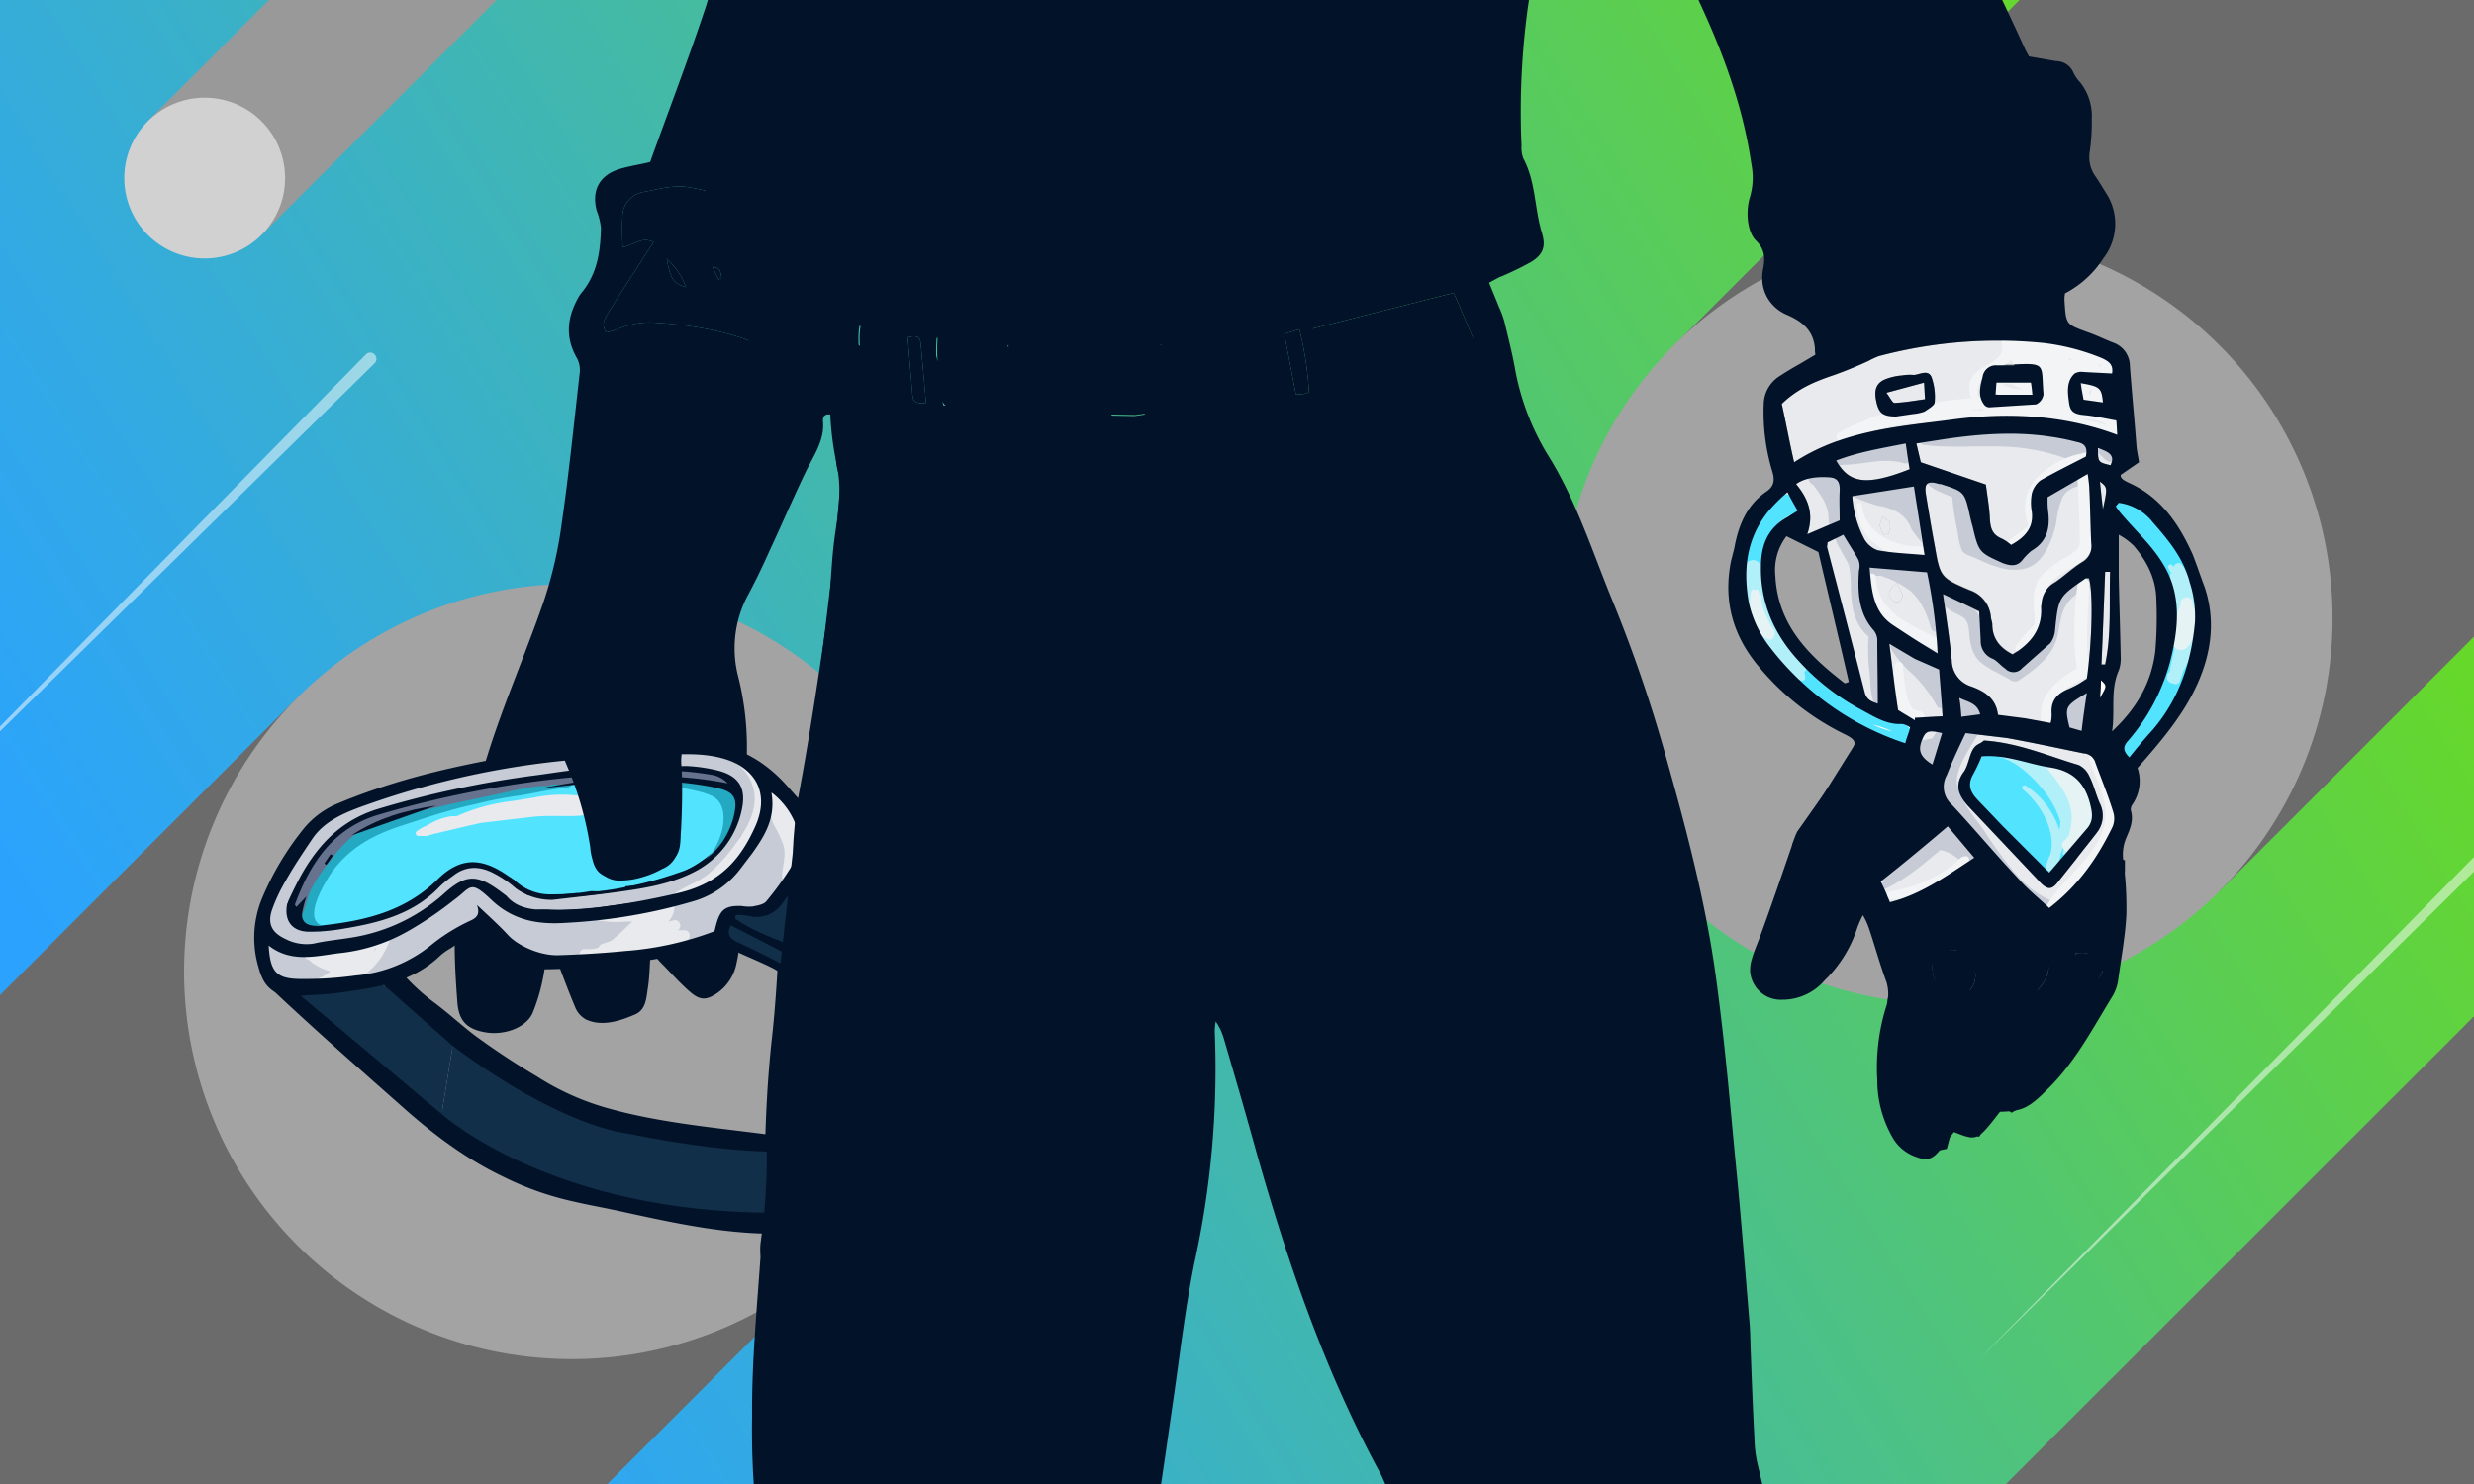 <?xml version="1.0" encoding="UTF-8"?> <svg xmlns="http://www.w3.org/2000/svg" xmlns:xlink="http://www.w3.org/1999/xlink" width="1000" height="600" viewBox="0 0 1000 600"><rect x="0" y="0" width="1000" height="600" fill="#808080" stroke="none"/><defs><style>.cls-1{isolation:isolate;}.cls-2{fill:url(#linear-gradient);}.cls-3{mix-blend-mode:overlay;}.cls-4{fill:#6b6b6b;}.cls-5{fill:#a3a3a3;}.cls-6{fill:#999;}.cls-7{fill:#d1d1d1;}.cls-8{opacity:0.5;}.cls-12,.cls-9{fill:#fff;}.cls-10,.cls-13{fill:#021329;}.cls-10,.cls-11,.cls-12,.cls-14,.cls-15,.cls-16,.cls-17,.cls-18,.cls-19,.cls-21,.cls-22,.cls-23{fill-rule:evenodd;}.cls-11{fill:#e8eaed;}.cls-14,.cls-24{fill:#c6cbd5;}.cls-15{fill:#f3f4f6;}.cls-16{fill:#52e4ff;}.cls-17{fill:#b2f0f9;}.cls-18{fill:#e6f3f4;}.cls-19,.cls-20{fill:#122f49;}.cls-21{fill:#3e3e3e;}.cls-22{fill:#23a9c2;}.cls-23{fill:#67728e;}</style><linearGradient id="linear-gradient" x1="893.69" y1="53.94" x2="115.36" y2="540.4" gradientUnits="userSpaceOnUse"><stop offset="0" stop-color="#68da23"></stop><stop offset="0.14" stop-color="#5ed146"></stop><stop offset="0.57" stop-color="#43b9a8"></stop><stop offset="0.86" stop-color="#32a9e6"></stop><stop offset="1" stop-color="#2ba3fe"></stop></linearGradient></defs><g class="cls-1"><g id="Background"><rect class="cls-2" width="1000" height="600"></rect></g><g id="shapes"><g class="cls-3"><polygon class="cls-4" points="-83.8 929.3 341.9 503.6 120.3 282 -83.8 486.1 -83.8 929.3"></polygon><path class="cls-5" d="M120.3,282a156.7,156.7,0,1,1,0,221.6A156.7,156.7,0,0,1,120.3,282Z"></path></g><g class="cls-3"><polygon class="cls-4" points="1100.3 -284 676.6 139.7 897.2 360.2 1100.3 157.1 1100.3 -284"></polygon><path class="cls-5" d="M897.2,360.2a156,156,0,1,1,0-220.5A156,156,0,0,1,897.2,360.2Z"></path></g><g class="cls-3"><polygon class="cls-4" points="1007.9 614.6 1007.9 403 796.2 614.6 1007.9 614.6"></polygon></g><g class="cls-3"><polygon class="cls-6" points="628.1 -519.4 59.7 49 105.7 95 628.1 -427.4 628.1 -519.4"></polygon><path class="cls-7" d="M105.7,95a32.5,32.5,0,1,1,0-46A32.5,32.5,0,0,1,105.7,95Z"></path></g><g class="cls-8"><path class="cls-9" d="M151.4,146.9-56.9,351.6,147.9,143.3a2.4,2.4,0,0,1,3.5,0,2.5,2.5,0,0,1,.1,3.5Z"></path></g><g class="cls-8"><path class="cls-9" d="M1043.2,309.8,800,549.5l239.7-243.3a2.5,2.5,0,0,1,3.5,3.5Z"></path></g></g><g id="tools"><path class="cls-10" d="M584.5,95l-6.4.6L565.4,97a552.8,552.8,0,0,1-66.8,3.7h-.2c-3.9,0-6.4-1.2-8-7.5a71,71,0,0,1-2.1-11.1h0c-.2-.6-.2-1-.4-1.7a11.6,11.6,0,0,1-.4-1.8,26.5,26.5,0,0,0,1-13.1c-.2-1.2-.3-2.3-.4-3.5,0-3.1-.2-6-.4-9a178.4,178.4,0,0,1-.6-17.9c1-33.4,2.5-66.6,3.7-98.8a118,118,0,0,1,1.8-14.4,442.2,442.2,0,0,1,12.1-52.1,220.6,220.6,0,0,1,11.7-31.5c1.4-2.7,2.5-5.6,3.7-8l1.2-3.1a22.8,22.8,0,0,0,1.3-14.8c-.4-1.4-.6-2.8-1.1-4.1-1.8-7.4-3.4-14.1-2-20.9l.6-3.3-2.5-1.8a69,69,0,0,1-18.4-21.1L492-250.7,490-237c-1.5,10.9-4.3,22-12.5,31.2l-4.1-5.8c-6-9-12.1-18-20.8-25.6l-4.7-4.1-2.8,5.3-.7,1.1a7.5,7.5,0,0,0-1,2,130.9,130.9,0,0,0-10.6,36.7,16,16,0,0,0-.5,2.1h-1a9.4,9.4,0,0,0-2.2-3.9c-2.1-2.1-4.6-4.1-7.2-6.4l-3.3-2.9-2.5-2a4.6,4.6,0,0,0-.8-1.9c-1.8-3.6-4.1-7.3-6.3-11.2l-2.7-4.5-4.3-7.2-4.3,6.7a88.6,88.6,0,0,0-8.8,21.4l-8.8-12.9-4.1,5.3c-.3.2-.5.2-.5.4a6.4,6.4,0,0,0-1.6,2.9c-1.8,7.4-3.3,14.9-4.9,22.1s-3.1,15.6-5.1,23.4c-4.6,17.8-7,37.5-8.2,61.7-1.3,28.7-1.3,55.2,0,80.4a332.8,332.8,0,0,0,5.5,43.3c1.8,8.8,3.1,18.2,4.3,27s1.8,14.2,3.1,21.1c.2,1.1.2,2.1.4,3.1.6,4.7,1.4,10.7,5.9,15.6a1.6,1.6,0,0,0,.2,1v1.3a55.8,55.8,0,0,1,.9,5.9c.4,2.3.6,4.7,1,7a16.4,16.4,0,0,1,.2,2.2h-1a66.7,66.7,0,0,1-14,2.1H341.7v18.9l2.5,1.4c10,5.7,43.2,8,61.7,8h0a105.3,105.3,0,0,0,16.8-1l2.7-.7v.9h21.3l-1.6-11.7c.2,1,.6,1.8.8,2.6,1.8,5,3.9,9.1,11,9.1h2.9l30.4-2.1,11.4-1.6,5.6-.8,12.9-1.9-2.9-1.8,8.6.6a63.9,63.9,0,0,0,15.2-1.9l36.5-8.4,7.4-1.6,3.1-1.4.6-.5,2.9-1.6-2.3-16.8Z"></path><path class="cls-10" d="M407.1-169.5a230,230,0,0,0-7.2-28.3s-9.6,5.9-10.8,22.3c0,0-1.7,1.5-4.9-8.2,0,0-13.4,32.8-8,66.5,0,0,4.7-22.4,8-34.1,0,0,11.8,67.1,19.4,93.5,0,0-18.2-10.4-27.4-38.9,0,0-6.4,49,6.1,87.9a792,792,0,0,0,31.4,80.4,154.5,154.5,0,0,1-29.5-43s11.2,33.2,15.7,42.8c0,0-14.3-7.8-25.6-55.6,0,0-1,27.7,8,51.5s39,56.6,39,56.6a54.1,54.1,0,0,1-32.2-19.3l14.5,22s-25.4-4.5-33-10.5-16-4.7-12.9,2.3a23.9,23.9,0,0,0,9.2,10.2l-29.5-2V106.1l36.9-1.5S357.9,40.2,355,8.7s-1.2-112.6,3.9-143.2,19.5-82.4,19.5-82.4l8.2,15.2,14.2-27.9,9.6,19.3Z"></path><path class="cls-10" d="M466.6,131.7s-13.8-11.5-20.7-35.3c0,0,26,31.6,40,35.3s15.7-1,15.7-1-40.8-22.8-55.7-59.3-11.1-59.7-11.1-59.7,10,28.8,20.5,41.9c0,0-19.7-61.3-20.5-88L468,3.7l1,38.4S460.6,21,454.1,7c0,0,.2,42.9,14.9,64.4l-2.4-17.8s11.3,22.5,16.2,23.8.4-35.9.8-51.7,1.6-76.5,1.6-76.5,7-40.8,10.7-59.5.4-10.8.4-10.8-18.4,24.4-23.8,55.5S469-16.1,469-16.1s-18-25.1-25.4-41.7S431.9-106,431.9-106s11.5,26.1,23.4,34.1c0,0-11.9-23-14.8-38.4,0,0,10.9,20.3,19.5,25.9,0,0-8.6-22.8-16.6-54,0,0,10.7,15.8,19.3,22.6,0,0-11.7-32.2-16.8-57.2s-2.9-41.6,0-43.9,17,33.2,23.1,54.6a244.8,244.8,0,0,1,7.6,31.5s2.7-23.8-2-42.2c0,0,4.9.6,8.8,10.7,0,0,1.2-5-4.5-21.4s0-2.8,0-2.8,14.8-16.2,17.4-30.4l5.3,10.5,5.8,28.5s-21.9,47.5-24,59.4c0,0,17.6-28.5,25.6-40.4a81.1,81.1,0,0,0,10.5-22.5l-3.3-27.7,20.1-18.3,34-23.3-25.6-24.4-25.6,3.9L504.3-255l-18.4-13.4L469-246.2l-19.4-4.1s-14.8,3.5-14.8,5.5-7.2,20.9-7.2,22.8-1.4,49-1.4,49l8.6,21.7-9.2-1.6v98.4l3.3,74.2,10,61.8,7,47.3Z"></path><path class="cls-10" d="M737.7,140.7c-2.7-9,1.6-13.7,5.5-17a84.7,84.7,0,0,1,22.6-12.5l4.5-1.8a172.9,172.9,0,0,1,18.4-6.2,93.6,93.6,0,0,1,18.3-1.6h3.3a72.2,72.2,0,0,1,9.2.6l2.4.4a10,10,0,0,1,9.5,9.4c.4,3.9,1,7.8,1.6,11.9s.6,3.9.8,6l.9,5.5H802.1l-16.9.4c-14.9.6-28.3,1.6-40.6,8l-5.3,2.9Z"></path><path class="cls-10" d="M435.2,1023.7a11.3,11.3,0,0,1-7.6-2.9,89.2,89.2,0,0,0-10.4-6.9l-13.2-7.8c-17-10.3-34.6-20.8-52.2-30.6a152.9,152.9,0,0,0-33.9-12.9,64.7,64.7,0,0,1-12.9-4.9l-5.7-2.5-5.8-2.5,3.7-5.1c6-8.8,12.1-17.8,23.4-21.3-3.9.2-8,.8-12.5,1.4l-6.2,1.1.4-6.4c.2-2.3.4-4.5.4-6.8s.9-9.4,1.3-14.1,1.2-13.6,1.8-20.3c1.3-12.7,2.5-25.9,3.3-38.8,1.8-26,3.1-49.6,4.1-71.7.4-10.7.4-21.8.4-32.2,0-6,0-11.9.2-17.9,0-9.2.2-16.6.6-23.4a29.6,29.6,0,0,1,2.9-9.6l4.9-10.5,4.7,12.1c-3.4-11.6-6.3-23.1-9-34.4a324.3,324.3,0,0,1-8.6-80.4c.2-23.4.8-47.6,2.3-74.2.4-7,1.4-14.2,2.2-21.1s1.5-10.9,1.9-16.4c1-12.1,1.8-24.4,2.6-36.5,1.3-15.6,2.3-31.8,3.7-47.8.2-2.9.6-5.8.8-8.6a649.5,649.5,0,0,1,8.2-66.7,185.3,185.3,0,0,0,2.7-23.6c.4-5.1.8-10.2,1.4-15.3,1.1-9.1,2.5-17.9,3.7-26.5.7-3.9,1.3-7.6,1.7-11.5l.6-2.8,2.9-1.1a32.6,32.6,0,0,1,10.8-1.8,89.7,89.7,0,0,1,12.7,1.4h1.1c-5.6-4.3-12.1-6.5-19.9-8.2l-3.9-.8V197.7l2.9-.4-3.1-1.4-4.1-37.1,7.4,2.4c20.1,6.8,40.8,9.5,59,11.9l3.9.6.4,3.9c.2,1.1.2,2.3.4,3.5v-2.4l-.4-5.6,30.4,2.3v-.6h5.1c26-1.3,50.6-2.5,74.8-9.5l19.5-5.1c17.7-4.7,36.1-9.4,52.9-17.8l5.2-2.7,7.1,24.2-2.2,2-12.5,11.9a39.9,39.9,0,0,1,19.4-5.1h4.6l1.4,2.5c1.6,3,3.3,6.3,5.1,9.4,3.7,7,7.8,14.2,11.1,21.5,17.4,39.8,31.6,83.9,44.3,139.3a957.6,957.6,0,0,1,18.4,103.7c1.7,12.7,2.5,25.7,3.5,38.2l1.3,16c2.6,31.7,2.2,63.3,1.2,95.7v4.1c3.1,14.8,2.2,29.3,1.4,43.5l-.6,12.5v-.4a164.4,164.4,0,0,1,2.5-18.5h9.6l1.2,5.4c1.1,4.1,1.9,7.8,3.1,11.5s2.3,6.1,3.7,9.4l1.8,4.7a31.2,31.2,0,0,1,1.5,4.3l6.1,22c8.2,29.1,16.6,59.2,25,88.7,1.5,5.6,2.9,11.1,4.6,16.6s4.5,16.9,6.9,25.3a104.7,104.7,0,0,0,6.4,16,134.5,134.5,0,0,0,7.8,15.1c9.2,15,13.9,31.4,18.6,47.2a51.5,51.5,0,0,1,2.5,17.8l-.6,9.1-7.4-5.4a112,112,0,0,0-17.4-10.8l4.7,4.1,2.7,2c3.9,3.3,8.4,6.8,10.4,12.9,9.4,7.6,15.6,17.5,21.3,27.1,1.3,2.3,2.7,4.5,4.1,6.6,3.3,5.1,2.7,11-1.4,16.6a10.3,10.3,0,0,1-7.8,3.9h-1.6c-14.2-3.1-28.9-3.9-43.1-4.7l-9.2-.5c-3.6-.3-7.3-.4-10.9-.4a85.7,85.7,0,0,0-18.2,1.7c-6.6,1.2-13.2,2-19.7,2.8l-8.4,1.1-12.1,1.6,2.4-3.1a203.6,203.6,0,0,0-31.3,21.4l-1.1,1c-1.6,1.6-4.1,4.5-8.2,4.5a8.7,8.7,0,0,1-3.2-.6l-2.9-.8c-4.1-1.3-9.9-2.9-12.9-8.7a34,34,0,0,1-3.5-11.2,76.1,76.1,0,0,1,9.8-45.3A82.5,82.5,0,0,0,644,937c0,.2-.2.4-.5.6l-2.6,3.5-6.6,8.6L632.1,939a105.1,105.1,0,0,1-1.9-14.8V923L629,907.8c-.8-12.5-1.9-25.4-3.7-37.9-2.5-16.8-5.9-33.6-9.4-50l-1.5-7.4c-4.7-22.2-9.6-44.7-14.7-67.1-1.1-4.9-2.5-9.8-3.9-14.7s-3.7-13.2-5.2-19.9c-2.4-13.1-4.5-26.7-6.5-39.8-.8-5.5-1.9-10.9-2.7-16.4-.4-2.3-.6-4.5-1-7.4l-.8-4.5-2.1-14.1,10.5,9.8,3.9,3.7c3.3,3.3,6.5,6.3,9.8,9.2-19.5-24.8-33.6-46.5-44.5-68.1A330.4,330.4,0,0,1,541,544.9c-6.7-19.5-13.1-39.6-19.5-59.1l-6.1-19.4-2.3-6.6c-6.7-21.1-13.9-43.1-20.5-64.6-1.6-4.9-2.8-10-4.1-15.2l-1.8-8a14,14,0,0,1,4.3-14.9l1.4-1.5a67.4,67.4,0,0,1-11.9.8,86.4,86.4,0,0,1-26.2-4.1l-6-2,6.4,2.7,2.5,1a88.9,88.9,0,0,0,11,3.7c7.4,1.8,11.9,6.9,13.1,15.6,2.9,20.7,5.4,39.1,3.5,58.4-.6,5.9-1,12.1-1.6,18-1.4,17.9-3.1,36.3-5.3,54.4-3.7,33.4-8.2,67.2-12.3,100L464.1,615l-4.5,31.2c-1.8,13.3-3.9,27.3-5.5,40.8-.6,5.5-1,11.1-1.7,16.6l5.6.8.6,3.7,1.2,9.2c.8,6.6,1.7,13.4,2.7,20.1s1.8,14.6,2.7,21.8c2.4,19.2,5.1,39.3,6.9,59,1.5,13.8,1.9,27.9,2.3,41.4L475,872c0,3.2,0,6.5-.2,9.8a80.1,80.1,0,0,0,0,9.8c1,21-3.9,40.6-9,58.9a91.3,91.3,0,0,0-2.7,10.2l1.2-1,1.9,8,1.2,5.1c2.7,10.3,5.5,21.2-.4,32.6a23.2,23.2,0,0,1-13.1,12.1l-5.2,1.9-9,3.5a13.3,13.3,0,0,1-4.5.8"></path><path class="cls-10" d="M251.1,364.2a30.7,30.7,0,0,0-12.9-3.5,21.5,21.5,0,0,0-8,1.5l-5.8,2-1.6-10.8-.8,3.5-29.6-7V346c0-.6-.2-1.5-.2-2.3a61.5,61.5,0,0,1,.2-7.4c3.3-23.1,10.5-46.3,23-72.7,6.6-13.6,12.7-27.5,18.9-41.1l-3.5,2.1V213.7a33.8,33.8,0,0,1,0-4.5c.4-2.9.8-5.7,1-8.6,1.4-11.7,2.7-23.6,4.3-35.5a104.8,104.8,0,0,1,3.5-14.7l.6-1.9a13.6,13.6,0,0,1,11.5-10.4,95.6,95.6,0,0,1,19.3-1.7c6.3.1,12.7.5,19,1.2a9.5,9.5,0,0,1,2.9.7c12.7,4.1,24.6,11,38.1,21.5l3.3,2.7-2,3.4c-18.3,34.5-30,62.2-38.4,89.7l-2.8,9.6h-.2l.6,2c.6,2.1,1,3.9,1.6,5.8a20.1,20.1,0,0,1,1,3.5,43.5,43.5,0,0,1,2.5,9.4,185.9,185.9,0,0,1,.6,21.1c-.2,11.7-4.3,23-12.7,34.5a40.2,40.2,0,0,1-9,9.4l-10.9,7.8-3.9,3.5Z"></path><path class="cls-10" d="M322.8,90.7c1.5,8.8,2.3,17.2,11.5,21.3,0,5.8-.2,11.5.2,17s1.3,10.5,1.5,15.6a70.8,70.8,0,0,1-.9,11.3,97.3,97.3,0,0,1-11-7c-17.5-12.5-37.3-17-58.5-18.4a32.8,32.8,0,0,0-16,2.6,21.3,21.3,0,0,1-4.5,1.3c-2.4-3.3-.4-5.8.8-8,4.4-7.2,9.1-14.2,13.6-21.2,1.4-2.4,3.1-4.9,4.7-7.3-4.9-2.5-8.2,1.4-12.5,2a107.5,107.5,0,0,1,0-13.9,10.3,10.3,0,0,1,8.6-8.4c5.9-1.1,11.7-2.9,18-1.9,11.9,1.9,22.8,6.8,34.1,10.5a112,112,0,0,1,10.4,4.5m-53.3,13.9c1.5,8.2,2.7,10.1,7.8,11.5a29.1,29.1,0,0,0-7.8-11.5m20.9,8.4,1.3-.6c-.6-1.6.2-4.1-3.7-4.5l2.4,5.1"></path><path class="cls-11" d="M720.2,163.3c6.6-6.4,13.8-9.2,21.2-11.7,4.7-1.7,9.4-3.6,13.9-5.7a30.5,30.5,0,0,1,4.1-1.9,186.2,186.2,0,0,1,66.9-5.3,90,90,0,0,1,23.3,6.1c2.7,1.3,4.7,2.5,4.1,6.2l-11.5-.6a5.7,5.7,0,0,0-3.6.6c-3.7,3.3-2.9,7.6-2.3,11.7s2.7,4.7,5.9,5.1,8.7,1.4,13.2,2.2c.2,1.7.2,3.3.4,5.8-22-8.2-43.9-9.4-66.5-6.2s-44.2,4.3-64.1,17.3c-1.9-8.2-3.3-16-5-23.6m94-16H807a5.3,5.3,0,0,0-5.6,4.5c-.8,3.7-2.2,7.6.5,11.3a3,3,0,0,0,2.2,1.2l18.9-1.2a5.3,5.3,0,0,0,3-4.1c-1-11.5,1.3-12.7-11-12.1h-.8m-47.8,21.5,6.9-1a18,18,0,0,0,4.6-1c1.6-1.1,4.1-2.5,4.1-3.7a24,24,0,0,0-1.3-10.3c-1.4-3.1-4.7-1-7.1-.8a19.3,19.3,0,0,0-4.8.2,23.1,23.1,0,0,0-6.9,1.6c-3.5,1.5-4.5,4.3-3.5,8.9s2.6,6.1,8,6.1"></path><path class="cls-11" d="M827.7,200.8l16.2-9.4c.2,2.4.6,4.3.6,6.3.4,7.2.4,14.6.8,21.8a7.5,7.5,0,0,1-3.7,7.6c-3.9,2.4-7.3,5.7-11,8.2a10.3,10.3,0,0,0-5.4,8.6c0,.4-.2.8-.2,1.2.6,9-4.1,14.8-11.5,19.3-4.9-2.5-8.2-6.2-8.2-12.1,0-1.1-.6-2.1-.6-3.3a12.6,12.6,0,0,0-8.4-10.5c-12.1-5.1-12.1-5.5-14.3-18.2-1.3-6.8-2.5-13.5-3.5-20.3s.4-6,5.3-4.5h.6c9.7,3,9.7,3,11.9,13.1.3,1.3.6,2.6,1,3.9,2.5,10.7,2.7,10.7,12.3,15,3.3,1.2,6,1.4,8.2-1.7a25.7,25.7,0,0,1,3.3-3.3c6.2-3.6,7.6-9,6.8-15.7a32.2,32.2,0,0,1-.2-6.2"></path><path class="cls-10" d="M788.1,418.8a26.2,26.2,0,0,1-17.4-5.8c-2.3-1.8-7.6-6.1-5.8-13.9a5,5,0,0,0-.2-1.2l-5.5-16-3.5-10.1L760,370a193.7,193.7,0,0,0,27.7-14.8c4.1-2.2,8.2-4.9,12.5-7.2l2.7-1.6,2.6,1.8.9.7a12.8,12.8,0,0,1,3.2,2.4l4.6,5.1a97.3,97.3,0,0,0,6.9,7.4,56.1,56.1,0,0,0,8,5.8h1a2.6,2.6,0,0,0,1.9-1.5L843.5,354l4.9-5.8,1.8-2.4,8.7,2v4.1c-.2,2.7-.2,5.6-.2,8.2a115.9,115.9,0,0,1-1.7,21.2l-1.2,6.1-5.8-2.7a15.9,15.9,0,0,0-7.8-2,21,21,0,0,0-6.5,1.4,5.8,5.8,0,0,1-2.9.6,14.7,14.7,0,0,1-6.5-1.8,9.9,9.9,0,0,0-2.7-1l-1,.4a12.3,12.3,0,0,1-5.6,1.2h-2.8c-1.7,0-2.9.2-4.1,3.5a18.2,18.2,0,0,1-1.5,2.7l-.6.8-4.5,6.5-4.1-6.9c-2.9-4.9-4.5-7.2-7.2-7.2h-1a16.5,16.5,0,0,0-6.2,1c-2.8,1.7-6.5,4.7-3.7,12.9s4.8,7.4,11.3,7.4h3.5l4.5-.4.8,4.5a8.3,8.3,0,0,1-1.4,7,7.9,7.9,0,0,1-6.1,3.3l-5.6.4"></path><path class="cls-11" d="M785.4,240.4l14.6,7,.6,11.8a7.6,7.6,0,0,0,4.5,7.2c2.1.8,3.5,2.9,5.4,4.1a4.6,4.6,0,0,0,6.6.1l.3-.3,11.3-10a10.2,10.2,0,0,0,1.9-4.7c1.4-14,1.4-14,12.5-21.6h1.2c1.8,4.9,1.4,25-.8,40.6a73.7,73.7,0,0,1-7.8,4.3c-2.7,1.3-6.8,5-6.4,9.7a12.9,12.9,0,0,1-.4,3.9l-10.4-1.9-10.9-1.4c-.8-6.6-5.3-9.4-10.9-11.5a11.1,11.1,0,0,1-7.8-10.5c-.8-8.6-2.2-17.2-3.5-26.6"></path><path class="cls-10" d="M407.7,139.3H461c.7,9.4,1.3,18.4,2.1,27.9l-4.1.6-42.9-.8c-3.6,0-5.3-2.1-6.1-5.4a67,67,0,0,1-2.3-22.3"></path><path class="cls-10" d="M536.1,157.3c-2.1-8.4-3.9-16.4-5.7-24.4l57.2-14.5c2.8,6.3,5.3,12.5,7.8,18.2-8,7.4-42.5,19.3-59.3,20.7"></path><path class="cls-10" d="M745.3,362.2l-2.1-1.5c-6.6-4.3-13.3-8.6-17.4-17l-1.3-2.4,28.1-44.9,3.9,1.6,3.5,1a37.2,37.2,0,0,1,8.6,3.9l2.9,1.9c4.3,2.6,10.3,6.3,11.7,14.3a12.2,12.2,0,0,0,1.4,3.3,25.7,25.7,0,0,1,1.5,2.9l1.6,3.3L785,331a32.5,32.5,0,0,0-3.9,3.5,67.1,67.1,0,0,1-16.4,13.1c-3.9,2.1-6.5,4.1-8,7.4a12.8,12.8,0,0,1-3.7,4.9l-1.4,1.5-2.9,3Z"></path><path class="cls-11" d="M776.4,186.9l-1.8-7.6,12.3-1.9c13.9-2,28.1-3,42.2-.8a89.5,89.5,0,0,1,10.3,2.1c3.3.6,4.5,2.2,3.7,5.9-6,3.1-12.3,6.2-18.3,9.6a9.9,9.9,0,0,0-3.5,5.2,20.3,20.3,0,0,0-.2,6.5c1.3,7-2.2,11.1-8.2,14.4a18.5,18.5,0,0,0-3.7-2.5c-3.9-1.6-4.7-4.5-4.9-8.4s-1-8.8-1.6-13.5l-26.3-9"></path><path class="cls-10" d="M469.5,138.9l43.8-3.7c1.3,8.8,2.3,17,3.3,25.8-14.7,2.7-28.5,5.6-43.2,5.8-1.5-9.5-2.7-18.5-3.9-27.9"></path><path class="cls-11" d="M828.3,367.1c-4.3-4.1-8.8-7.6-12.5-11.9-9.2-9.8-17.8-20.1-26.9-29.9a9.6,9.6,0,0,1-2-11.9c2.2-5.6,4.7-10.9,7.6-17l16.8,2c10.4,1.9,20.7,4.1,30.9,6.2a5.2,5.2,0,0,1,4.8,3.9c2.4,6.5,5.1,13.1,7.1,19.6a8.8,8.8,0,0,1-.2,6.2c-6.1,12.5-13.7,23.6-25.6,32.8m-26.4-67.7c-1.5,1.5-3.5,2.3-4.6,3.9s-1.8,6.2-3.4,8.6c-4.4,5.8-1.9,10.3,2.2,14.6L825,357.1c2.7,2.6,4.3,2.6,6.6-.2l7.4-9.3c2.8-3.7,5.7-7.2,8.6-11a11.1,11.1,0,0,0,1.2-11.7c-1.6-3.5-2.5-7.6-4.3-11.1a9,9,0,0,0-4.3-4.5c-12.5-3.7-24.4-9-38.3-9.9"></path><path class="cls-12" d="M722.5,199c1.6,3.2,2.9,5.3,4.1,7.5l-4.3,2.7c-7.4,4.1-10.3,10.7-10.5,18.7-.6,15.4,5.2,28.5,15.4,39.5a93.3,93.3,0,0,0,25.4,19.7c5,2.7,10.1,6,16.2,5.6a8.1,8.1,0,0,1,3.3,1.4c-.6,2.3-1.4,4.1-2,6.4a113.9,113.9,0,0,1-54.8-39,43.7,43.7,0,0,1-8.4-17.8c-2.5-13.4-1-25.9,7.8-36.9a71.8,71.8,0,0,1,7.8-7.8"></path><path class="cls-12" d="M856.4,203.3a20.9,20.9,0,0,1,13.7,7.8c6.2,7.1,12.5,14.5,15,24.4a44.4,44.4,0,0,1,2.1,16.2c-1.5,16.2-6.4,30.9-17.1,43.4-3.2,3.5-6.3,7.2-9.4,11.1-2.5-2.5-2.7-4.3-.6-6.6a80.5,80.5,0,0,0,16.8-31.1c3.7-14,5.3-28.1-2.9-41-4.3-7-10.6-12.8-16-19.1a25.7,25.7,0,0,1-2.8-3.7l1.2-1.4"></path><path class="cls-11" d="M748.7,200.6l24.9-3.9c1.4,9,2.8,17.8,4.3,27.7-6.8-.6-12.8-.8-18.9-1.9a10.2,10.2,0,0,1-5.3-4.3,43,43,0,0,1-5-17.6m12.3,8.2a20.6,20.6,0,0,0-1.2,3.5,14.3,14.3,0,0,0,1.5,3.9l2-.4a8.1,8.1,0,0,0,.6-4.3c-.2-.9-1.4-1.3-2.9-2.7"></path><path class="cls-11" d="M783.2,264.2c-6.8-4.1-12.5-7.6-18.1-11.5s-8.6-14-9.4-23.2l23.2,1.9a211.8,211.8,0,0,1,4.3,32.8m-16.6-28.5c-3.5,2.8-3.9,4.9-1.7,6.9a2.7,2.7,0,0,0,2.7.7,3.1,3.1,0,0,0,1.4-2.5,23.8,23.8,0,0,0-2.4-5.1"></path><path class="cls-10" d="M379,136.2l19.1,1.9c.8,9,1.4,17.8,2.3,27.4l-18.5-2c-2.1-9-3.7-17.4-2.9-27.3"></path><path class="cls-11" d="M757.1,289a10.8,10.8,0,0,1-7.7-8c-3.3-14-6.8-27.9-10.1-41.4L735,222.3a5.1,5.1,0,0,1,0-3v-.7l.4-2.6,12.1-6.2,2.3,3.7,1.8,3.1,4.3,7.4a11.1,11.1,0,0,1,.8,6.7v.5c-.6,8.6,0,15.1,4.6,20.5a11,11,0,0,1,2.4,6.7c0,6.4.2,12.7.2,19.5v13.7Z"></path><path class="cls-11" d="M787.3,334.1,798,346.8c-11.1,7.2-21,14.6-34.1,18-1.2-3-2.4-5.9-3.7-8.4,9.3-7.3,17.9-14.5,27.1-22.3"></path><path class="cls-11" d="M783.8,270.7c.4,5.8,1,12.3,1.4,18.9l-11.2.6v1l-6.8-4.1c-1.2-8.4-2.3-16.8-3.5-26.8l10.3,6.1,9.8,4.3"></path><path class="cls-10" d="M347.9,131.3l12.7,2.9c1,8.6,2,17,3,26.2l-13.7-2.2c-.2-8.9-3.7-17.3-2-26.9"></path><path class="cls-10" d="M199.4,351.5l-5.9.4-3.5.6-.6,3.3a25,25,0,0,0-.9,2.5,26.2,26.2,0,0,0-1.2,6.8c-.4,10.6-.8,21.5-.8,32.6a35.1,35.1,0,0,0,1.6,9.6,9.9,9.9,0,0,0,9.7,8l2.8-.4a17,17,0,0,0,9.3-6,40.9,40.9,0,0,0,5.3-12.3c1-4.7,1.6-9.4,2.4-13.7a32.2,32.2,0,0,0,.9-6.2l1.8-9.8,1.2-7.4-2.6-1.8a33.3,33.3,0,0,0-19.5-6.2"></path><path class="cls-10" d="M249.6,351.7a22.7,22.7,0,0,0,16.4-6.3,20.8,20.8,0,0,0,6-15.6,114.6,114.6,0,0,0-.6-11.7c-.2-2.1-.2-4.3-.4-6.4-.4-7.3-2.7-12.5-12.8-13.1h-1a26.5,26.5,0,0,0-9.2,1.9,35.1,35.1,0,0,0-7.2,3.7l-2.6,1.2-3.3,1.8,10.8,44.5Z"></path><path class="cls-10" d="M259.3,395.8c-.4-7-1.1-13.5-1.7-20.7-.4-2.7-.6-5.5-.8-8.4l-.4-4.3-32.8-1.9.8,6a145.6,145.6,0,0,0,9.2,33.6l1.3,2.5a16.2,16.2,0,0,0,13.3,6.5,11.3,11.3,0,0,0,4.1-.6c7.6-2.4,7.2-9.6,7-12.3Z"></path><path class="cls-10" d="M711.6,395.2l6,.4H720a33.6,33.6,0,0,0,32-26.9l.8-3.4-28.7-16.2Z"></path><path class="cls-10" d="M280.6,351.3l-3.3-3.5-20.3,16,2.3,3.9a173.9,173.9,0,0,0,18.8,24.6,8.3,8.3,0,0,0,14-3,20.4,20.4,0,0,0,1.2-8.5,47.3,47.3,0,0,0-12.7-29.5"></path><path class="cls-10" d="M833.2,398.7l-2.8,4.7-7.6,2.1-3.7.6c-3.1,0-6-1.7-9-5.4l-5.2-5.9-3.3,7L801,403a16.9,16.9,0,0,0-1,2.7l-1.6,4.9c-.4,1.6-1.1,3.5-1.7,5.3l-2-.4-4.9-.6a31,31,0,0,1-8.5-1.5,49.5,49.5,0,0,1-7.3-3.6l-4.1-2.7-6.8-3.7-.6,7.8-.6,7.4c-.4,5.5-1.1,10.8-1.1,16.4a47.6,47.6,0,0,0,6.4,23.2c2,3.4,5.3,7.5,11.7,7.5l5.1-.6,2.9-.6,2.4-9a23.1,23.1,0,0,0,7,3.1l3.7,1,8-13.3,1,.6,4.1,3,2.9-1.8c14.4-9,22.8-23.2,31-36.7l2.8-5.1Z"></path><path class="cls-11" d="M770.3,179.3c.6,4.1,1,7.2,1.6,10.4-17.8,7-24.6,5.6-29.7-3.5,8.8-3.4,18-4.9,28.1-6.9"></path><path class="cls-10" d="M819.3,381l3.3,2.1c3.9,2.1,6.1,5.1,5.3,9.6a14.9,14.9,0,0,1-9,10.5c-3.1,1.4-5-1-6.4-3.3s-2.2-7.8-1.4-11.9,4.9-5.3,8.2-7"></path><path class="cls-11" d="M743.6,210.4,730.5,216c2.9-8.4.2-14.6-4.5-20.3,4.3-3.1,9-3.1,13.5-2.7s4.3,2.5,4.1,5.5,0,7.6,0,11.9"></path><path class="cls-10" d="M790.6,403c-3.9,0-7.2-2.9-8.8-7.8s-.7-8.6,3-10.5a13.1,13.1,0,0,1,6.8-.4c3.9,1.1,7.4,7,6.8,11.1a8.3,8.3,0,0,1-7.8,7.6"></path><path class="cls-10" d="M529.1,158.6a14.7,14.7,0,0,1-2.8.8h-2.5c-1.6-8.2-3.1-16.2-4.7-24.4l6.1-1.9a137.9,137.9,0,0,1,3.9,25.5"></path><path class="cls-10" d="M366.9,136.4c3.1-.8,4.9-.6,5.2,2.1.8,8,1.4,16,2.2,24.4-3.3.4-5.3,0-5.5-3.3-.6-7.6-1.3-15.2-1.9-23.2"></path><path class="cls-10" d="M839,385.4a19.1,19.1,0,0,1,6.3.2,5.5,5.5,0,0,1,4.7,6.2,5.8,5.8,0,0,1-.8,2.2c-1.4,2.8-2.9,6.1-6.7,6.1s-4.1-3.7-4.1-8,.4-4.3.6-6.7"></path><path class="cls-11" d="M852.9,231.2c-.4,12.5.6,25-2,37.3h-1.5c.6-12.5,1-25,1.5-37.6h2"></path><path class="cls-12" d="M841.4,295.3l-4.9-1.4c-2-8.4-1.8-8.6,7-13.9-.8,5.3-1.5,10-2.1,15.3"></path><path class="cls-11" d="M781.1,308.9c-5.1-3.1-5.9-5.2-4.3-9.7s2.5-4.3,8.2-3l-3.9,12.7"></path><path class="cls-13" d="M843.3,72,840,69.4h-.2a53.1,53.1,0,0,1,.2-8V60.1c0-1.2.2-2.2.2-3.4a61.7,61.7,0,0,0,.6-10.5c-.6-10.9-7.2-17-18.4-17.4h-3.7l-14,.6c4.9-3.9,6-9,3.3-15.2C802.5.9,796.7-12.5,791-25.4l-2.9-6.5a9.6,9.6,0,0,0-2.2-3.3L785-36l-8.8-10.7v2.9c-2-6.6-4.5-13.1-7-19.7l-4.3-11.9V-76c-4.1-11.7-8.4-24-11.9-36.1s-8.6-30.4-12.7-45.1-7.3-26.7-11.2-40.2c-2.5-8.2-5.4-16.6-8.5-24.4l-.6-2.1c-1-2.6-3.5-9.4-10.8-9.4a21.7,21.7,0,0,0-6.8,1.4l-4.5,2.3c0-.2.2-.2.4-.4l8.4-6.8,4.1-3.5-3.7-3.7c-12.9-13.1-28.3-22.7-49-30.5l4.7-1-1.4-5a1.4,1.4,0,0,0-.2-.6,4,4,0,0,0-1-2.4l-4.8-6.4c-1.8-2.5-4.5-5.3-8.4-5.3a8.2,8.2,0,0,0-3.7,1l-.4-.4a11.5,11.5,0,0,0-7.3-2.9c-3.7,0-6.2,5.4-8,6.8s-1.3-2.1-1.7-1.9l-2.7,1.5v9.6l-1.4-1.4-1-.8-3.3-2.9-1.8,3.3-2.1,1.6c-2,1.6-5.9,6-7.8,7.6s-2.2-.2-2.6,2.7-1.1,7.1-1.5,10.8a14.9,14.9,0,0,0-4.1-4.9l-2.9-1.8-2.6,1.6c-5.6,3.3-12.1,7.6-14.8,16.6a25.6,25.6,0,0,1-2.7,6.4l-4.5-8-8,6.1-7.1,5.4a8.4,8.4,0,0,0-3.1,4.5l-2.5.6a44.5,44.5,0,0,0-17.8,10.4l-1,.7a6.4,6.4,0,0,0-2.1,6.5,5.8,5.8,0,0,0,1.2,2.5h-2v-8.4l-8,6.9-1.2,1.3a7.6,7.6,0,0,0-3.7,4.7,19.5,19.5,0,0,0,.4,7.2l4.3,20.7,2.7,12.7v.4l-3.1-6.4-4.5,9.5a16.4,16.4,0,0,0-1.5,4.9l-2.2,5.5c-18.1,44.9-26.5,87-25.7,128.2l4.8,1.2a306.2,306.2,0,0,0-6.4,51.3,239.7,239.7,0,0,0,.4,26.8c.2,3.7.6,7.4.6,11.1.4,7.6,5.6,8.4,7.6,8.4h1.9l3-.4a4.1,4.1,0,0,1,.4,1.9l.7,3v.9l-7.6.4-1.3,2.8c-1.8,4.8-3.4,10.1-.6,14.4s8,4.7,12.7,4.9l13,.4,10.8.6h3.5a52.7,52.7,0,0,0,9.7-.6l18.2-2.2c8.6-1.3,17.4-2.5,26.3-3.3a82.6,82.6,0,0,1,10-.6,90.1,90.1,0,0,1,20.7,2.4l8,1.7-7-26.3h-2.2l-.4-4.7a243,243,0,0,1,7.6-91.4l1.2-5.2-5.1-1a84.4,84.4,0,0,1-8.7-2,70.2,70.2,0,0,0,8-1.3h.7c8.4-2.2,10-4.1,11.2-12.9l.4-2.7-2.2-2-2.3-1.9h.9a10.7,10.7,0,0,0,6.5-1.8A10.7,10.7,0,0,0,632.9-69l-2.5-5,2.5,1.9,8.2,5.9-.4-12.9a196.2,196.2,0,0,1,.4-31.6v2.3A108,108,0,0,0,655-55.5a289.2,289.2,0,0,0,24,34L691.3-5.3c3.3,4.5,6.8,8.8,10.3,13.1l-5.8,4.6,23,57,4.9-3.1,2.1-1.2,2.6-1.5h0a87.1,87.1,0,0,0-10.8,11.1,15,15,0,0,0-1.7,19.1L718,97l5.5-1.8c-1,3.9-2,7.2-3.1,10.3a15,15,0,0,0,4.1,16.2l4.8,3.6,1.6,1.3,2.7,2,2.8-1.6,5.6-3.3,10.8-5.7c12.6-5.8,23.2-10.3,33.3-14.2a73.6,73.6,0,0,1,27-5.5h6.2a44.6,44.6,0,0,1,9.6,2.2h.2a3.9,3.9,0,0,1-.2,1.5,11.4,11.4,0,0,0-.4,3.7,3.2,3.2,0,0,0-.2,1.4l-1,9.4,8.4-4.7a29.6,29.6,0,0,0,15-21.7A20.3,20.3,0,0,0,843.3,72"></path><path class="cls-13" d="M380.1-232.7l-1.7-10.2-7,7.6h0l1.7-3.7c.4-1.3.8-2.5,1.2-4.1a18.6,18.6,0,0,0,1-3.1l3.1-10.3-9.8,4.1-4.5,1.9a39.8,39.8,0,0,0-9.1,4.3l-2.4,1.8v-6.5l-8,6.1-5.4,4.5c-4.1,3.1-7.7,6.2-11.6,8.6A39.6,39.6,0,0,0,313-214.4l-1-2.5-5.4,6.8c-8.6,10.6-11.6,20.9-9.8,32a45,45,0,0,1,.8,5.1,123.1,123.1,0,0,0,4.1,18.2l4.1,11.3c-.4,1-.6,1.9-1,2.7-2.9,7.4-6,14.5-8.8,21.7s-4.1,9.5-6,14.4a47.6,47.6,0,0,0-2.4,8.4,75.6,75.6,0,0,0,4.7,46.9c6.5,15.2,13.9,29.6,20.9,43.1,3.1,5.9,6.4,11.7,9.6,17.4l-5.9,3.7L313,.5a48.8,48.8,0,0,0-5.7-11.7c-1.1-1.9-2.3-3.5-3.3-5.6l-6.4-11.6L291.1,2.3H296a13,13,0,0,1-.8,1.7l-1.3,2.4c-1.4,2.9-2.8,5.5-4.1,8.2-3.5,7-6.9,14-10,21.1a91.2,91.2,0,0,0-9,33l-.5,5.2h5.2c14.5.4,29.3,3.5,47.8,10l1.4.4,4.9,21.8,2.5.8a44.4,44.4,0,0,0,14.9,2.5c3.5,0,6.8-.5,10.1-.7l9.2-.4h5.3l6.6.8-4.1-26.4-4.5.4h-2.9l-1-4.1c0-.6-.2-1.2-.2-1.8l6.8-.9c0-.8.2-1.4.2-2a12.2,12.2,0,0,0,0-2.7c-.7-4.3-1.3-8.6-2.1-12.9-1.2-8.8-2.7-17.8-3.7-26.7s-2.2-22.3-3.1-33.2-2.4-25.2-3.8-37.9-3.3-24.8-5.2-37.3l3.9-.4a524.6,524.6,0,0,1,13.1-99.1h0a22.6,22.6,0,0,0,1.1-3.7l3-10.4a55.2,55.2,0,0,0,1.5-6.8,43.7,43.7,0,0,1,3.1-11.1c3.2-7.4,1.8-13.9.6-20.5-.2-1.4-.6-2.8-.8-4.3M329.8,78.8l-.6-5.5,2.5,11.2h-1.1ZM355.9-213h-.5l.9-.8-.4.6"></path><path class="cls-11" d="M850,162.5l-7.8-1.1c-.4-2-.8-4.3-1.2-6.7,7.8,1.4,8.4,1.8,9,7.8"></path><path class="cls-12" d="M792.8,289.6c-.2-2.9-.4-4.9-.8-7.6,3.7,1.6,7.2,2.1,8.4,6.6l-7.6,1"></path><path class="cls-11" d="M848,181.1c3.7,1.5,7.2,2.5,5.1,7-5.1-1.2-5.1-1.2-5.1-7"></path><path class="cls-11" d="M850,205.9c-.4-3.5-.8-7.1-1.2-11.2,3.1,2.4,3.1,2.4,1.2,11.2"></path><path class="cls-12" d="M848.8,282.2c.2-2.2.4-4.5.4-7.2,2.5,2.3,2.5,2.3-.4,7.2"></path><path class="cls-11" d="M806.6,159.2c.2-1.9.2-3.3.4-4.9h13.9a23.9,23.9,0,0,1,.6,4.9Z"></path><path class="cls-11" d="M777.7,154.7c.2,2.4.2,4.1.4,6.7-4.3.6-8.2,1.3-12.3,1.5-.9,0-1.9-2.3-3.3-4.1l15.2-4.1"></path><path class="cls-12" d="M801,305.8c10.1-.8,18.7,3.1,27.7,4.5s14,6.2,16.2,15c1,4.1,1.2,6.9-1.6,10l-15,17.5-18.7-18.7c-3.4-3.5-6.7-7.4-10.4-10.9s-3.9-6.1-1.7-10a71.2,71.2,0,0,0,3.5-7.4"></path><path class="cls-10" d="M850.4,84.5a29.5,29.5,0,0,0-3-11.9c-1.3-2-3.3-3.2-4.1-5.7s0-8,.4-11.7a25,25,0,0,0-9.9-22.7c-6.9-4.8-16.6-4.4-24.6-3.3a148.7,148.7,0,0,0-37.3,11.3c-7.8,3.2-15.6,6.9-23,10.8s-13.7,7-20,10.9c-13.2,2.4-25.3,26.6-9.7,31.8a40.3,40.3,0,0,0-.4,18.6c1.8,7.2,8.2,11.9,14.4,15.4a2,2,0,0,0,2.2-.2c10.7-9.6,23.8-13.7,37.5-16.6,6.4-1.4,12.5-2.7,18.7-4.3s15.8-4.3,23.8-5.3,18.2,7.1,27.5,3.2,8.6-12.9,7.5-20.3"></path><path class="cls-10" d="M791,29c-6.2-4.5-14.2-4.1-21.5-2.7a132.1,132.1,0,0,0,7.9-23.2C777.9,1.3,776-1,774-.1c-6.6,2-10.9,7.1-14.6,12.7s-5.7,10-9.8,13.7c4.5-15.8,11.4-31.8,8-48.4a2.7,2.7,0,0,0-3.3-1.9,2.7,2.7,0,0,0-1.7,1.3c-7.1,14.3-11,30.8-21.3,43.5-4.5-21.2,2.5-43.3,2.3-64.6s0-47-8.8-68.5a2.8,2.8,0,0,0-3.1-2.3,2.8,2.8,0,0,0-2.3,3.1c0,35.5,2.7,71.4-4.1,106.4-16.2-12.7-17.4-36.7-18-56.2-1.3-28.3-9-56.6-8.4-85.1a2.5,2.5,0,0,0-2.6-2.3,2.7,2.7,0,0,0-1.9,1.1c-8.5,12.3-9.1,28.1-8.5,42.5s2.3,23.3,3.7,34.8C668-92.2,665.7-119.1,668-143.7s9.2-47.8,22.9-67.5a2.2,2.2,0,0,0,3.2.2,1.9,1.9,0,0,0,.7-1.2,28,28,0,0,1,1.7-6.3l5.3-5.8a2.2,2.2,0,0,0-.3-2.9l-.3-.2a3.3,3.3,0,0,0-2.5-.8,40.1,40.1,0,0,0-13.7,5.6,55.8,55.8,0,0,1,20.9-12.5,2.2,2.2,0,0,0,1.8-2.5c-.8-11.9-17.4-16.2-27-17.2-16-1.7-28.9,12.3-36.1,25a2.5,2.5,0,0,0,1.1,3.3,2.6,2.6,0,0,0,2.8-.4,46.8,46.8,0,0,1,16.8-10.5,36.3,36.3,0,0,1,12.3-1.2c-19.9,14.1-32.4,37.7-41,59.8a151.4,151.4,0,0,0-10.7,46.4c-.8,13.9.4,28.1,1.4,42.2a108.9,108.9,0,0,1-8.6-32.2c-1.8-14.9-2-29.9-4.1-44.7a2.6,2.6,0,0,0-2.6-2.6,2.5,2.5,0,0,0-2.3,1.2c-3.9,7.8-5.3,16.8-6.3,25.4a156.1,156.1,0,0,0-.2,35.5c.8,9.8,2.8,23.4,8.2,33.8-5.6-7.1-11.5-14.1-17.5-21.3-15.6-18.7-29.9-38.3-35.9-62.5a122.5,122.5,0,0,1-3-30.8,60,60,0,0,1,1.6-15.2c.8-3.7,3.7-7.3,3.7-11a3,3,0,0,0-3-2.8,3.6,3.6,0,0,0-1.7.7c-11.7,15.2-36.9,29.7-35.3,51.5.4,5.9,2.9,11.7,4.9,17.2a71.1,71.1,0,0,1,3.9,18.3c.4,6.3-1.6,12.7-3.3,18.8s-4.3,15.2-6.5,22.8c-13.5,43.9-31,90-27.3,136.8,1,13.5,5.5,30.9,21.5,32.6,11.1,1,22.2-3.5,32.6-6.4s26.3-2.3,39.2-5.3l3.5,1c2.3.8,3.1-2.7,1-3.5l-2-.8a2.5,2.5,0,0,0-3-1.9h-1.3a130.5,130.5,0,0,1-29.4-15.3c-11.4-8.2-19.8-19.7-26.2-32.2a2.4,2.4,0,0,0-3.4-.7,2.1,2.1,0,0,0-1.1,1.9,67.4,67.4,0,0,0,12.9,37.7c-22.8-18.2-26-55.5-16.4-82.6C532.2.1,560.7,22.4,591.1,10.7a2.4,2.4,0,0,0,1.8-2.9,1.8,1.8,0,0,0-.4-1C587.8.1,581-5.5,574.9-10.8s-17.7-15.6-26.1-24C536.9-46.5,517-68,528.7-85.5c7.6,10.9,12.5,23.2,20.1,34.1a69.1,69.1,0,0,0,24.8,21.7c11.9,6,40.6,15.8,43.3-5.5.2-1.9-2.1-3.1-3.5-2.7-18.4,4.1-36.3-10.4-47.8-22.9s-22.5-31-19-48.2c6.5,3.2,11.6,11.7,15.3,17.4s10.7,17,16.4,25.2,12.8,15,21.4,18.5a41.5,41.5,0,0,0,16,2.8c3.2,0,6.9.2,9.4-2s-1.2-10.9-5.1-16a24,24,0,0,0,7.3,4.1h0a2.8,2.8,0,0,0,2.8,2.6,2.5,2.5,0,0,0,1.8-.8c11-11.6,9-29.7,8.6-44.7a155.3,155.3,0,0,1,5.3-41.2L644-133a120.5,120.5,0,0,0,8.6,69.1c5.3,12.1,12.7,22.9,19.9,34A381,381,0,0,1,694.4,7c10.3,19.9,18.5,41.4,19.7,63.8a3,3,0,0,0,3,3.1,2.5,2.5,0,0,0,1.7-.4c12.5-7,23-18.1,35.9-24.6s25.2-7.8,36.3-15.4a2.7,2.7,0,0,0,.8-3.7,3,3,0,0,0-.8-.8"></path><path class="cls-10" d="M375.7,81.1c-6.9-23.4-9-47.6-12.3-71.6-1.6-11.5-3.4-23-6.1-34.3s-6.8-23.1-10.1-34.8c-6.9-23.4-13.1-47.2-15.5-71.6-.9-9.2-1.3-18.4,2.8-27s10.9-14.4,18.1-19.7a2.8,2.8,0,0,0,.8-3.3c-3.3-6.2-8-13.1-7-20.3s6.2-13.1,10.7-18.3c7.6-8.8,18.6-18.8,17.4-31.5a2.7,2.7,0,0,0-2.8-2.5l-.9.2c-2.8,1.6-6.3,1.2-9.4,2.1-1.6-3.3-1.4-5.8,1-9.5a2.7,2.7,0,0,0-1.4-3.5,3.7,3.7,0,0,0-2.1,0,96.4,96.4,0,0,0-19.2,15c-3.9,3.7-8.2,8.8-9.5,14.6l-1.6,1.6c-.8.8-3.5,4.5-5.1,5.9l-2.1,1.1c-1.8.8-.8,3.7,1,3.7a3,3,0,0,0,2.5-.9c8.6-3.4,15.6-10.2,24.2-13.5-6.6,13.1-19.7,23.8-21.1,38.6a21.5,21.5,0,0,0,1.4,9c.8,3.1,3.9,7.6,2.3,10.6-4.3,8-9.3,15.6-12.5,24a39.1,39.1,0,0,0-1.5,23.4c1.9,9.4,4.7,18.7,6.6,28.3,3.1,17.9,6.5,35.7,9.8,53.7-5.7-6.3-11.3-12.7-16.6-19.4a2.6,2.6,0,0,0-3.7-.4,2.4,2.4,0,0,0-1,2.2c1.8,13.1,9,24.2,13.9,36.3-7.5-10.1-17-18.5-24.6-28.7-2-2.7-6.5-.4-4.7,2.7,16.8,29.7,34.7,59,43.9,92-6-6.3-12.1-12.5-17.8-18.8a2.7,2.7,0,0,0-3.5-.2,118.7,118.7,0,0,0-15-30c-1.6-2-4.9-1.4-4.9,1.2a389.7,389.7,0,0,0,5.3,58.1,26.2,26.2,0,0,0-13.7-4.9c-2.3-.2-2.9,2.6-1.7,4.3a71.7,71.7,0,0,1,10.5,16.6c-9.4-1.5-22.2,2.2-24.2,11.9a1.6,1.6,0,0,0,1.6,1.6,1.8,1.8,0,0,0,1.5-.8,3.9,3.9,0,0,1,.8-1.4,4.4,4.4,0,0,0,.2,1.6,2.6,2.6,0,0,0,3.5,1.4,2.3,2.3,0,0,0,1.2-1h1l5,.8L304,79.4l21.7,7.2a3.1,3.1,0,0,0,3.3-1.4c3.1-6.6,3.1-14.2,2.5-21.4a152.5,152.5,0,0,0-5-26.8c5,11.4,10.5,22.5,15.6,33.8,2.1,4.9,3.9,9.6,5.8,14.8s4.3,2.2,6.3,2.4a13.3,13.3,0,0,0,12.1-7.4,40.7,40.7,0,0,1,4.9,3.1,2.8,2.8,0,0,0,3.8.3,2.7,2.7,0,0,0,.7-2.9"></path><path class="cls-10" d="M333.9,98.9c-4.1-7.4-11.5-12.1-19.1-15.8a80.7,80.7,0,0,0-26-7.8h-1a2.1,2.1,0,0,0-1.9,3.5l.6.4a2.1,2.1,0,0,0,1.7,1.2h.8a45.1,45.1,0,0,1,12.7,11.9c2.7,3.9,5.1,7.8,2.5,12.1s-1.5,2.9-3.3,3.5a8.9,8.9,0,0,0-4.9,2.9c-2.7,3.1-.8,6.8,1.4,9.4s.8,5.6,1,7.6a36.9,36.9,0,0,0,2.1,6.4,24.5,24.5,0,0,0,8.8,9.8c8,6,17.4,9,25.8,14.4a2.5,2.5,0,0,0,3.4-.8.9.9,0,0,0,.3-.7,71.3,71.3,0,0,0-4.9-58"></path><path class="cls-10" d="M832.8,98.9c-2-6.6-5.5-12.5-11.9-15.8s-12.9-2.3-19.3-1a166.8,166.8,0,0,0-21.3,7.2A88.6,88.6,0,0,1,764.9,94c8-15,25.1-22.4,35.3-35.3a2.5,2.5,0,0,0-.1-3.5,2.7,2.7,0,0,0-2.1-.6c-9.1,1.6-16.7,5.9-24.2,10.7s-14.6,9.4-23,10.6c1.2-7.2,6.3-13.5,11.1-18.6a72.7,72.7,0,0,1,5.7-5.4,66.7,66.7,0,0,0,9.4-5.3,4.3,4.3,0,0,0,1.3-1.4,31.9,31.9,0,0,1,5.9-2.1c2.5-.6,1.5-4.3-1-3.9a41.1,41.1,0,0,0-6.8,2.1,1.8,1.8,0,0,0-2,.4c-9.9,7-21.8,10.2-32.4,15.6S721.1,69.6,714.9,79c-2.2,3.3-4.5,9-3.3,13.1s4.3,7.6,5.8,11.9-.9,9.5,1.8,14.2a16.7,16.7,0,0,0,5.8,5.7c10.6,6.6,26.2-.6,36.3-4.9,15.1-6.6,29.7-14.8,45.9-19.1,7.2-1.8,15.4-2.4,21.7,2.1a2.8,2.8,0,0,0,3.7-1,3,3,0,0,0,.2-2.1"></path><path class="cls-10" d="M192.2,411s6,2.9,10.3-16a185.6,185.6,0,0,0,3.7-40l15.1,5.5s-5.5,47.6-12.3,50.7-16.8-.2-16.8-.2"></path><path class="cls-10" d="M241.4,366.5a233.8,233.8,0,0,1,4.3,24.8c1.1,9.2,3.1,13.1-2,15.4,0,0,16.8,3.7,15-17.4s-1.7-25.5-1.7-25.5Z"></path><path class="cls-10" d="M268.3,358.5s18.2,24.4,18.2,32.4c0,0,13-8,3.5-23.8s-12.7-19.3-12.7-19.3Z"></path><path class="cls-10" d="M253.5,303.9a112.8,112.8,0,0,1,5.4,22.8c1.2,11.3-1.7,20.1-5.4,22.6,0,0,16-4.3,16.8-19.9a81.1,81.1,0,0,0-2-25.5s-11.3-2.2-14.8,0"></path><path class="cls-10" d="M717.6,394.8s17-16.4,21.3-32.4l11.3,4.7s-6,33-32.6,28.5Z"></path><path class="cls-10" d="M777.9,462.9s2.6-37.4,5.3-47h13.5s-7.4,38.8-9.4,41.4-9.4,5.6-9.4,5.6"></path><path class="cls-10" d="M794.5,455.3s19.4-42.3,20.9-47.2h12.7s-26,46.2-27.7,47.2-5.9,0-5.9,0"></path><path class="cls-10" d="M813.3,445.4l25.1-38.9,7.3,1.6s-14.5,23.8-19.4,28.1a105.5,105.5,0,0,1-13,9.2"></path><path class="cls-10" d="M790.4,134.4s-11.7.6-10.9-7.8,18.5-19.5,33.6-20.1c0,0-29.5-4.1-44.1,3.5s-30.5,16.4-30.1,24.4,3.3,10.4,3.3,10.4,39.1-10,48.2-10.4"></path><path class="cls-10" d="M344.8,137.9s14.1,10.2,18.8,13.1l3.7,11.9-19.4-1.5-3.1-21.7Z"></path><path class="cls-10" d="M401.4,160a2.7,2.7,0,0,0-3.1-1.8c-6.4,2.4-12.7-1.5-16.4-6.8a20.1,20.1,0,0,0-1.6-4.9,1.4,1.4,0,0,0-1.3-.6l-.6-1.9c-.2-1-2-.8-1.8.2a20.4,20.4,0,0,0,.8,4.3,18.4,18.4,0,0,0,5.1,15.8c4.7,4.3,11.9,4.5,17.9,4.9a2.8,2.8,0,0,0,2.6-2.6,35.3,35.3,0,0,0-1.6-6.6"></path><path class="cls-10" d="M447.5,165.9h-2.2c-14.8,0-30.4-8.4-34.9-22.9v-.6a2.8,2.8,0,0,0-.4-1.5,1.1,1.1,0,0,1-.2-.8c-.2-1.2-1.7-.8-1.9,0h-.2a2,2,0,0,0-2,2v.3c-1,9.2-1.5,23.5,9.2,27.6s22,1.3,32.6,1.1a2.6,2.6,0,0,0,1.8-3.3,2.7,2.7,0,0,0-1.8-1.9M420,162.7l.4.4a21.8,21.8,0,0,1-5.3-5.2,27.8,27.8,0,0,0,4.9,4.8"></path><path class="cls-10" d="M514.2,157.5c-14.4,2.9-39,3.7-43.1-13.9a1.4,1.4,0,0,0-.2-1.4c0-.5-.2-.9-.2-1.5a1.5,1.5,0,0,0-1.5-1.4,1.4,1.4,0,0,0-1.4,1.4V142c0,.2-.2.2-.2.4a11.1,11.1,0,0,0-1.4,8.2c-1.1,4.1.2,8.8,1.2,12.9s3.1,5.5,7.4,6.3c14.5,2.7,28.7.9,41.4-7.3a2.7,2.7,0,0,0-2-5h0M477.9,160l-.9-1,1.9,1h-1"></path><path class="cls-10" d="M590.8,135.4a26.9,26.9,0,0,1-4.1,3.3,51,51,0,0,1-27.2,7.6,30.4,30.4,0,0,1-16.2-3.9c-4.3-2.7-7.2-6.8-11.9-9.3h-1a2.2,2.2,0,0,0-2.5,1.6v.7a42.3,42.3,0,0,0,3.1,18.9c2.8,5.7,10.8,4.5,16,3.6,14.9-2,30.1-6.3,42.8-15.1l4.7-3.5c2.7-2.3-1-6-3.7-3.9"></path><path class="cls-10" d="M498,346s39.9,181.5,90.2,255.5,84.1,83.2,84.1,83.2-21.2,23.2-55,2.7c0,0,29.7,152.8,72.4,189.7,0,0-24-11.9-50.5-56.2l13,89.4s16.2-17.2,22.1-30.6c0,0-9.2,71.6-15.4,88.4s41.7-32.8,87.4-18.8,67,43.2,67,43.2-76.2-18.8-108.6-6.3a163.1,163.1,0,0,0-52.5,33.2s-41.3,9.2-23-65.6c0,0-3.9-89.8-11.9-115.1S582.2,703.2,581,688s-5.3-60.7-5.3-60.7-40.2-87.9-52.9-123.6-39.4-120.2-39.4-120.2-.2,92.9-10.3,143.3-19,126.2-19,126.2,2.6-128.8,0-172.5S458,369,425.6,334.1c0,0,43.7,19.7,72.4,11.9"></path><path class="cls-10" d="M420.4,1015.9s-51-62.1-85.3-68.1c0,0,19.7-20.5,69.4-4.5A111,111,0,0,0,370,918.7c-7-2.9-32.2-7.8-32.2-7.8L339,742.4s17.9,44.9,44.9,69.3c0,0-50.2-119.6-54.7-220.9s26.9-271.7,26.9-271.7,34.8,29.6,51.4,53.3c0,0-22.7-42.2-43.9-70.1,0,0,26.9,6.6,46.8,26.9,0,0-13.7-41.9-43.5-60.7s-10.4-28.9,9.7-22a140.4,140.4,0,0,1,33.8,17.9s-7.8-30.4-31.6-38.8-27.3-11.5-27.3-11.5,28.6-3,42.5,1.9c0,0-17.6-20.7-37.9-22,0,0,10-16.8,33.4-12.9l36.1,95.2-18.7-103,34.7,2.3,5.3,60.1,7.8-49s61.9-10.7,97-29.4c0,0-130.8,26.7-210,3.1s-1.2-1.4-1.2-1.4-5.6,28.7-.6,33.8l-2.5,29.7s-23,187.3-23.6,209.4S301.5,581,306,608s9.9,51.7,9.9,51.7L305,836.9l-8.2,95.7L279,959.7s62.3,5.1,141.4,56.2"></path><path class="cls-10" d="M498,315.2s6.3-53.7,65.6-117.5c0,0-22.6,12.9-47,45.8s-22.3,50.6-18.6,71.7"></path><path class="cls-10" d="M487.7,260.3a142.9,142.9,0,0,1,42.7-43.5s-32.6-2.3-42.7,43.5"></path><path class="cls-10" d="M394.8,777s-73-105.6-42.7-221.2c0,0,7.8,75.8,29.8,74s16.8-73,7.7-113.6-27.2-107.1-27.2-107.1,22.3,38.2,31.8,71.4c0,0-9.3-98.8-23.2-129,0,0,70.3,125.1,63.3,243.4S379,690.5,362.4,640c0,0,10,95.8,32.4,137"></path><path class="cls-10" d="M370.6,308.9s49.6,67,60.7,103.7c0,0-3.9-69.5-60.7-103.7"></path><path class="cls-10" d="M397.9,275s19.3,60.1,59,69.1,44.1,0,44.1,0-27.2-15.8-41.2-56.4c0,0,0,28.1,9.7,44.1,0,0-35.7-44.3-48.2-139,0,0-4.1,73.4,22.1,125.1,0,0-28.1-14.4-45.5-42.9"></path><path class="cls-10" d="M532.8,175.4l62.8-32,6.1,19.5-57.6,45.9s9-16.6,19.5-27.7A351.1,351.1,0,0,0,524,208.8a247.6,247.6,0,0,1,39-39.6s-22.4,5.4-30.2,6.2"></path><path class="cls-10" d="M503.9,315.2s17.4-91,104.8-139.8c0,0,45.5,62.1,64.8,165.3S698.9,590,698.9,590l-1.4,86.9s2.4,54-36.7,1.9c0,0,20.7,16.8,20.3-15.4s-2.5-66.8-2.5-66.8-8.6,38.1-25.8,40.2-36.7-16.5-51.3-61.2c0,0,28.9,40.6,40.8,33.9s10.5-99.3,10.5-99.3-3.9,54.6-18.5,65a598.2,598.2,0,0,0,7.6-143.3C636.4,352.5,614,281,601.5,276.3s-33.6,35.6-37.9,47.9c0,0,0-37.7,15.8-61.3,0,0-39.6,36.1-49,61.3,0,0,1.8-47.7,35-88.5,0,0-42.6,32.2-61.5,79.5"></path><path class="cls-14" d="M843.5,190.3c-8.4,1.5-14.4,5-16.4,13.6s-2.5,21.9-14.2,21.1c-4.6-.8-7.3-3.2-11.5-5.4s-.5-2.4-1.1-5.7-2.6-8.1-3.3-12.2-2.9-3.4-5-4.6l-4.9-2.2c-2.3-1.1-5.3-3.1-7.8-1.9a2,2,0,0,0-.6,1.4c.8,3.3,7,5,10.4,6.6a119.8,119.8,0,0,0,2.3,14.6,26.7,26.7,0,0,0,1.6,6.9c.9,1.7,3.5,2.3,5,2.9,6.5,3.1,13.9,6.4,21.1,4.3s10.6-11.7,12.1-18.6a33.4,33.4,0,0,1,2.4-9.9c2.1-4.1,7.2-5.1,11.3-5.7s1.9-5.8-1.4-5.2"></path><path class="cls-14" d="M844.9,231.8c-7.6,3.7-13.5,6.9-16.4,15.3-1.6,4.4-1.2,9.1-3.9,13.2a33.9,33.9,0,0,1-10.2,9.4c-2.9-1.8-6-3.1-8.9-4.9s-3.9-8-4.9-13.1a7,7,0,0,0-3.5-5.8l-3.9-2.2-1.6-.9c-1.4-.8-1-1.2-1.6.2,1.2-3-3.5-4.3-4.8-1.4s1.5,3.9,3.1,5.1,3.3,1.7,4.9,2.7,2.5,2.9,2.7,5.7.6,8.9,4.3,12.3,8.8,5.2,12.9,7.8a3.2,3.2,0,0,0,2.7,0c7-4.7,14.3-10,16-18.8,1-4.7,1.2-9.5,4.5-13.4s7.4-5.1,11.1-6.9.4-5.8-2.5-4.3"></path><path class="cls-14" d="M801.6,286.9a59.9,59.9,0,0,0-5.5-4.5l-.6-.4a1.4,1.4,0,0,0-1.2-.4,3.4,3.4,0,0,0-2.5,2,9.2,9.2,0,0,0-.8,2.7,8.6,8.6,0,0,0,1.4,6.4,2.1,2.1,0,0,0,2.1,1.2,15.5,15.5,0,0,0,7.1-3.3,2.7,2.7,0,0,0,0-3.7"></path><path class="cls-14" d="M843.9,282.6h0a1.4,1.4,0,0,0,.1-2,1,1,0,0,0-.7-.4c-2.5-.4-7.8.8-8.6,3.4a36.4,36.4,0,0,0,0,6.6,31.9,31.9,0,0,0,1.2,6,2.6,2.6,0,0,0,2.2,1.8,6.7,6.7,0,0,0,6.6-6.2c.2-3-1-5.9-.8-9"></path><path class="cls-14" d="M761.9,275.2c-.6-5.7-2.1-12.3-1.1-18.2a2.9,2.9,0,0,0-1.2-3.1c-7.4-5.3-5.9-14.1-6.8-22.1a21,21,0,0,0-3.4-9.1c-1.5-2.2-2.7-6.1-4.8-7.7a1.3,1.3,0,0,0-2-.1l-.2.3c-1.7,2.4.8,5.5,1.8,7.5s2.3,3.9,3.1,5.8a34.2,34.2,0,0,1,.8,8.4c.2,8.2,1.1,15.2,7.2,20.5a71.3,71.3,0,0,0,.4,14.6c.4,3.4.2,10,2.1,12.5s1.4,1.2,2.2.8,2.1-7,1.9-10.1"></path><path class="cls-14" d="M780.9,217.4a47.8,47.8,0,0,0-5.1-10.4,65.7,65.7,0,0,1-1.2-8.9,2.5,2.5,0,0,0-2.6-2.3h-.5c-5.7.8-11.5.4-17.2,1a2.7,2.7,0,0,0-2.5,2.7h-1.4c-.4.4-1.9.6-1.7,1s7.6,3.3,10.3,3.9c5.9,1,11.3,3.3,13.5,9.2.3,1.1,6.1,8.4,7.2,8.3s-3.7-4.6-3.3-3.6c1,2.9,5.8,1.7,4.5-1.2"></path><path class="cls-14" d="M780.9,231.4a2.7,2.7,0,0,0-2.2-1.9c-6.6-.2-13.1-.8-19.9-1.4a1.9,1.9,0,0,0-2.1,1c-1.4,0-1.6,2.3-.2,2.9h.6a2.1,2.1,0,0,0,1.7.8h1.4a39.1,39.1,0,0,1,11.7,5.9c4.5,3.7,7,9.5,8.6,15.2a2.2,2.2,0,0,0,4.3-.6,78.1,78.1,0,0,0-3.9-22.4m-10,2.7h2.7a2.8,2.8,0,0,0,.6,2.3l-3.3-2.5"></path><path class="cls-14" d="M786.3,274.8c-.4-3.3-.2-5.3-3.3-6.5s-5.6-2.1-8.2-3.5-4.5-3.5-7-4.7a2.3,2.3,0,0,0-2.4.2,1.4,1.4,0,0,0-1.2,1.6c0,.2.1.3.1.4a46.5,46.5,0,0,0,8.6,10.1,54,54,0,0,1,9.9,12.9c1,2,3.9.8,4.1-1.2a29.2,29.2,0,0,0-.6-9.3"></path><path class="cls-14" d="M771.9,180.3a2.5,2.5,0,0,0-2.4-1.8c-6,.2-14.6.6-19.1,4.5l-.4.6-5.6,1c-.9.2-4.4,1.2-4.2,2.1s2,1.9,4.9,1.2c8.2,0,16.2-3.1,24.4-.6a2.6,2.6,0,0,0,3-1.8V185a18.4,18.4,0,0,0-.6-4.7"></path><path class="cls-14" d="M734,191h-1.7c-1-.4-2.2.4-1.8,1.4s.6,2.9,2.5,3.7c3,4.1,6.1,8,6.1,13.7s3.9,3.1,4.9.6c5.7-10.3,3-20-10-19.6"></path><path class="cls-14" d="M836.5,176.4c-3.5-1.2-10.2-2.9-13.9-1.6-.9.3-5.2-1.4-4.9-.5-14.1-2.2-25.3,1.1-39.6,2.5-1.7,0-2.3,2.9-.4,3.1,9.4,1.2,19.2.4,28.9.6a83.5,83.5,0,0,1,33,6.6,2.8,2.8,0,0,0,3.5-1.4c.1-.2.1-.5.2-.7,5.7-6-.5-7.7-6.8-8.6"></path><path class="cls-14" d="M854.8,183.4l-2.3-.8-2.1-1.3a1.5,1.5,0,0,0-2,0,1.5,1.5,0,0,0,0,2.1l2.3,2.2a4,4,0,0,0,3.6,1.1,1.9,1.9,0,0,0,1.2-2.4,2.2,2.2,0,0,0-.7-.9"></path><path class="cls-14" d="M798.6,347.8a64.6,64.6,0,0,0-10.3-14.5,2.2,2.2,0,0,0-2.9-.2,23.4,23.4,0,0,0-9,6.3,5.1,5.1,0,0,0-.2,1.3c-6.3,2.4-11.9,8.2-15.8,13.1a1.7,1.7,0,0,0,.3,2.3,1.1,1.1,0,0,0,.8.3c-.2.2-.7.5-.9.9s.2,2.6,1.5,2c8-3.7,15.3-9.8,22.1-15.6,4.1.6,7.6,3.5,10.7,6.8s4.9-.6,3.7-2.7"></path><path class="cls-14" d="M831.4,365.1A40.4,40.4,0,0,1,815,353.6a174.5,174.5,0,0,1-13.1-17.9c-4.1-5.7-8.9-11-10.7-18s7-17.4,9.2-22.9c.6-1.7-5.1-1.3-5.9,0-3.9,5.9-9.5,15.8-9.9,23s8.2,13.4,12.3,19.4,10.1,13.9,15.6,20.5c4.3,4.7,11.5,11.5,18.5,10.8a1.7,1.7,0,0,0,1.4-2.1,1.7,1.7,0,0,0-1-1.3"></path><path class="cls-14" d="M785.7,297.8c.8-1.8-2.3-2.9-3.3-1.4s-1.1,2-1.7,2.2l-3.9.8a2,2,0,0,0-1.4,1.9,27,27,0,0,0,.8,3.9c.4,1.8,1.9,2.6,3.1,4.1a1.9,1.9,0,1,0,2.7-2.7h0c1-3.1,2.6-5.9,3.7-8.8"></path><path class="cls-10" d="M794.9,397.9h-1a9.6,9.6,0,0,1-7.8-5,30.9,30.9,0,0,1-.2-5.3,16.5,16.5,0,0,0,2-3.1,1.2,1.2,0,0,0-.7-1.5h-2a2.1,2.1,0,0,0-2.4-.2c-2.1,2.2-1.9,5.9-1.7,8.6a32,32,0,0,0,2.7,9.6,7.9,7.9,0,0,0,5.5,5,6.4,6.4,0,0,0,6-4.1c.6-.2.8-.9.8-1.7v-.4a1.6,1.6,0,0,0-1.2-1.8"></path><path class="cls-10" d="M822.2,397c-6.4-2-6-7.5-5.6-13.1a1.5,1.5,0,0,0-1.7-1.5h-1.2c-4.5,3.3-5.3,12.3-3.4,17a8.2,8.2,0,0,0,7.1,5.5c3.3.7,5.6-2.6,6.4-5.5a2.3,2.3,0,0,0-1.6-2.7"></path><path class="cls-10" d="M847.2,394a11.2,11.2,0,0,1-4.7-5.6,1.6,1.6,0,0,0-.7-1.4h0a1.6,1.6,0,0,0-3.2.4h0l-.7.8a10.6,10.6,0,0,0,5.2,13.8,2.3,2.3,0,0,0,2.6-.4,11.8,11.8,0,0,0,2.5-5,2.3,2.3,0,0,0-1-2.4"></path><path class="cls-15" d="M844.7,193.8a2.5,2.5,0,0,0-4.9,0c.2,8.7,1,17.3.8,26.1,0,2.7-4.9,4.9-7.2,6.3a69.2,69.2,0,0,0-6.9,5.2c-4.1,3.5-4.5,8.4-4.5,13.5,0,1.6,1,6.8,0,8a70.4,70.4,0,0,0-7.2,8.2c-1.2,1.6,1.6,3.9,3.1,2.3l6.9-7.4c2.1-2.1,1.9-3.1,1.7-5.8a73.5,73.5,0,0,1,0-9.4c.2-3.3,3.5-6.8,6.9-9s11.7-5.8,11.9-10.1c.6-9.4-.4-18.6-.6-27.9"></path><path class="cls-15" d="M840.7,183.5a33.8,33.8,0,0,0-18.4,10.8,18.3,18.3,0,0,0-2.3,18.3c-2.2,1.6-8.6,5.8-9.4,8s4-.1,4.9,0h.4c2.9-.6,5.5-3.7,8-5.3a2.6,2.6,0,0,0,1.2-2.7c-2-6.2-2.8-11.5,1.9-16.6s10-6,15.4-8.6c2.2-1.1,4.2-5.4,2-4.8"></path><path class="cls-15" d="M844.5,270.9c-1.8-11.4-.4-23.1,0-34.6a2.3,2.3,0,0,0-1.2-2.3,3.1,3.1,0,0,0-1.9-.2,2.5,2.5,0,0,0-1.6,2.5,124.9,124.9,0,0,0-.4,34c-8.8,5.1-16.8,11.9-14,23.4a1.7,1.7,0,0,0,2.1,1,1.9,1.9,0,0,0,1-1c.6-4.1.4-8.2,3.1-11.9s7.8-5.9,11.9-8.2a2.3,2.3,0,0,0,1-2.7"></path><path class="cls-15" d="M847.8,305.8c-1.1-1.6-3.9-.6-3.3,1.2,1.6,5.4,4.3,10.3,5.7,15.8a23.2,23.2,0,0,1-3,18.7c-5.4,9-14.2,15.1-19.5,24-1.5,2.4,1.8,5.1,3.7,3,7.8-8.8,17-17.6,22.1-28.3s.4-24.6-5.7-34.4"></path><path class="cls-10" d="M798.4,390.1c-.4-1.1-1.1-1.9-1.5-2.9s-1.8-4.9-4.3-4.9a1.6,1.6,0,0,0-1.4.8,3.7,3.7,0,0,0-.4,1.4h0a6.5,6.5,0,0,0,.4,5.6,9.1,9.1,0,0,0,4.7,3.7,2.2,2.2,0,0,0,2.6-1.4,1.5,1.5,0,0,0,.1-.7c0-.2.2-.6,0-.2a1.8,1.8,0,0,0-.2-1.6"></path><path class="cls-10" d="M828.1,384.5c-1.2-2-4.1-4.5-6.6-3a1.7,1.7,0,0,0-.6,1.4,4,4,0,0,0,.8,1.6,9.4,9.4,0,0,0,3.3,7.4,1.9,1.9,0,0,0,2.6,0l.3-.4a6.6,6.6,0,0,0,.2-7"></path><path class="cls-10" d="M850.4,386l-1.4-1.5c-.8-.4-1.6-1.2-2.7-1.2h-.8a1.6,1.6,0,0,0-1.8,1.4v.5a6.8,6.8,0,0,0,5.1,7.3,2.2,2.2,0,0,0,2.8-1.4.3.3,0,0,0,.1-.2,5.9,5.9,0,0,0-1.3-5.1"></path><path class="cls-15" d="M795.7,346.8a1.1,1.1,0,0,0-1.2-.6c-1.7,0-2.7,1.2-3.9,2.5a45.2,45.2,0,0,1-8.2,5.5,59,59,0,0,1-18.7,6.3,1.6,1.6,0,0,0,.4,3.1c7,.8,14.4-2.4,20.5-5.5s13.4-6.4,11.1-11.3"></path><path class="cls-15" d="M783.8,258.4c-11.3-5.7-25-10.6-25.6-25.2,0-1.4-2.3-1.8-2.5-.4-4.1,15.2,15,25.2,26.3,29.7,2.4.8,4.1-3,1.8-4.1"></path><path class="cls-15" d="M777.2,288.2c-1.2-1.1-2.8-.7-4.1-1.7a15,15,0,0,1-2.4-5.3,86,86,0,0,1-1.5-12.3,1.8,1.8,0,0,0-2.3-1.2,1.9,1.9,0,0,0-1.1,1.2,40.6,40.6,0,0,0,1.2,16.6c1,3.1,7.8,10.7,10.4,4.7a1.6,1.6,0,0,0-.2-2"></path><path class="cls-15" d="M778.1,220.9c-10.7.8-24.4-4.5-25.5-16.8-.2-1.2-2-1.2-2,0,.4,6.8,2.2,11.9,7.8,16.2a26.8,26.8,0,0,0,19.7,5.3c3-.2,3-4.9,0-4.7"></path><path class="cls-15" d="M841.2,164.5h-2.4c.4-3.5.4-7,.6-10.2h3.9a4.2,4.2,0,0,0-2.1,2.6.6.6,0,0,0,0,.8,7.1,7.1,0,0,0,0,2.9,6.5,6.5,0,0,0,8,3.3,1.2,1.2,0,0,0,1.1-1.4h-.1a10,10,0,0,0-1.4-5.6,4.2,4.2,0,0,0-1.4-2.8c4.7-.5,8.6-2.7,8-8.9a2.6,2.6,0,0,0-1.9-2.4c-13.1-2.1-26-4.7-39.1-6.6a3.1,3.1,0,0,0-1.9.2,2.2,2.2,0,0,0-3.1.7,2.3,2.3,0,0,0-.4,1.4c1.9,7.1-5.9,8.2-10,11.9s-3.1,6.9-2.3,10.6c-5.7.4-11.7,1.3-17.4,2.1a143.5,143.5,0,0,0-23.2,5.9l-9,3.9a18.6,18.6,0,0,0-4.3,2.5c-.2.2-1,1.8-.6,1.4s.4,4.9,2.6,3.5c14-10,33.5-9.6,49.9-9.6,20.7,0,41,1.4,60.7,8.2,1.2.4,3-.4,3-1.9,1.5-10.2-9.4-11.9-17.2-12.5m7.4-17.2h1a3.2,3.2,0,0,1-1.4,1.4,4.2,4.2,0,0,0,.4-1.6m-3.1,10.2c0,.2-.2.4-.2.9a2.8,2.8,0,0,0,0,1.8l-.8-.8c-.4-.6.2-1.3,1-1.9m-38.1-8.4c1.6-.8,4.5-1.8,5.3-3.5V145a8.9,8.9,0,0,0,8.8,5.4,13.2,13.2,0,0,1,.4,3.4,19.5,19.5,0,0,0-4.9-1.2h-.2c-4.9-2.2-10-2.6-12.7,3.7a2.3,2.3,0,0,0,1.6,2.7l3.3,1-9.6.6c-.6-6.3,2.2-8.6,7.8-11.7m10,8.4c-2.2.4-5.3-.8-7.8-1.6,2.1-1.6,5.2.4,7.8,1.6m-21.7,8.6,5.9-.6v.6h-5.9m25.6-6.5a7,7,0,0,0,1.1-2.1,12.3,12.3,0,0,1,.2,1.9h-1.3m15.2-13.3c-.2-.3-.2-.7-.4-1.1l2,.4-1.6.7m4.7,23.3c3.9.2,8.4.8,10.9,2.7L841,169.2"></path><path class="cls-16" d="M848,330.6a37.1,37.1,0,0,0-6.4-12.5c-.6-2.5-1.6-4.9-3.5-5.5-6.3-1.9-12.5-5-19-6.8s-8.8-2.1-12.3,0c.8-2.3-2.9-4.1-4.3-1.9s-6,8-6.8,12.6a2.3,2.3,0,0,0,.2,1.6,2.3,2.3,0,0,0-.4,1.4,2.2,2.2,0,0,0,.6,2.7,15,15,0,0,1,3.3,2.3,30.8,30.8,0,0,0,6.6,9.4c2,2.4,4.3,4.5,6.5,6.8a31.8,31.8,0,0,0,4.1,4.1,6.3,6.3,0,0,0,2.3,1.6,65.4,65.4,0,0,1,5.7,6.1,2.3,2.3,0,0,0,2.9.5c6.1-3.7,11.7-8.5,14.1-15l1.1-.4c1.6-1,6.3-4.5,5.3-7"></path><path class="cls-16" d="M754.5,286.5c-14-4.5-24.4-15.2-33-26.8s-16.4-44.3,3.7-52.1a2.3,2.3,0,0,0,1.4-2.7,8,8,0,0,0-3.9-4.9,1.6,1.6,0,0,0-2.5,1.2c-23.1,3.9-16.6,40.2-9.2,55.2,5.3,11.3,16.2,20.9,25.6,28.7s22,18,34.9,16.2a2.6,2.6,0,0,0,1.8-2.7c.3-7.6-13.3-10.2-18.8-12.1m10.4,9.2a34.6,34.6,0,0,1-8-2.8,50.3,50.3,0,0,1,8,2.8"></path><path class="cls-16" d="M861.3,199.4a2.5,2.5,0,0,0-3.1,1.6h0a3.7,3.7,0,0,0-1.8,2.1c-.5.6-3.1,2.2-2.7,2.8,9.9,14.4,25.3,26.9,24.8,45.6a57.1,57.1,0,0,1-8.6,28.3c-4.5,7.3-11,13.9-12.7,22.7a2.9,2.9,0,0,0,2.1,3.5,3.3,3.3,0,0,0,1.4,0c9.2-2.7,14.4-11.9,18-19.9a124,124,0,0,0,8.9-30.3c3-21.6-4.8-47.4-26.3-56.4"></path><path class="cls-17" d="M843.9,320.1a26.6,26.6,0,0,0-5.3-5.3l-.7-.8-1-.4a51.7,51.7,0,0,0-18.4-8.2,2.7,2.7,0,0,0-2.3.4,12.9,12.9,0,0,0-7.2-1.6,1,1,0,0,0-1.1.9c-.1.5.4,1,.9,1.1a25.5,25.5,0,0,1,7,3.5l.8.6a50.5,50.5,0,0,1,8.2,7.8,37.4,37.4,0,0,1,8,14.1,18.6,18.6,0,0,1-.4,3.3,33.8,33.8,0,0,0-13.5-17.8c-1.1-.6-2.1.8-1.3,1.4,7.2,6,13.8,17,11.1,26.5a29,29,0,0,0-1.6,4.1c-1.1,2.2,2.4,3.5,3.7,1.6A17.5,17.5,0,0,0,833,345l1-2.5.5.4-.7,1.4a1.3,1.3,0,0,0,.8,1.6,1.4,1.4,0,0,0,1.3-.3,36.2,36.2,0,0,0,2.7-4.1c7.1-5.4,11.2-12.9,5.3-21.4"></path><path class="cls-17" d="M882.2,228.9a1.7,1.7,0,0,0-2.3-1.1,1.6,1.6,0,0,0-.9.7l-.7.8v-.6c-.8-1-2.4-.2-1.8,1l1,1.9c-1.6,4.7,0,10.8.8,15.3a56.4,56.4,0,0,1,1.5,9.9c-.6,4.9-1.9,10-2.9,15a1.2,1.2,0,0,0-.8,1c0,.4-.2,1-.2,1.4a2.5,2.5,0,0,0,2.6,2.1,1.6,1.6,0,0,0,2.3-.4l.2-.2c.4-1.3,1-2.7,1.4-4.2a42.6,42.6,0,0,0,0-42.6"></path><path class="cls-17" d="M729.7,267.7A60.2,60.2,0,0,1,717,247.1c-1.7-4.3-2.1-9.2-3.3-13.7a13.3,13.3,0,0,0-1.7-4.3,1,1,0,0,0-.6-1,3.2,3.2,0,0,0-3.7-1.5c-2.8.7-4.5,3.9-4.7,6.6a31.4,31.4,0,0,0,3.9,15.6,41,41,0,0,0,8.6,15.2c3.1,4.5,6.6,8.8,10.9,10.6s3.3-1.2,2.9-2.8a3,3,0,0,0,.4-4.1h0m-20.3-30.4,1.2,7.4.6,2.2-1.4-3a21,21,0,0,1-.4-6.6"></path><path class="cls-18" d="M717.2,255.1l-2.1-3.4-1.8-4.1a23.5,23.5,0,0,1-1.1-3.5,17.9,17.9,0,0,1-.2-2.3.9.9,0,0,0-.5-1.3h-.3a3.6,3.6,0,0,1-.2-1c-.4-1.7-3.1-1.7-3.3,0-1,6.9-.6,16,7,19,1.8.8,3.1-1.6,2.5-3.3"></path><path class="cls-18" d="M886.3,244.5a2.5,2.5,0,1,0-4.9,0c-1.2,3.1-3.1,7.2-2.7,10.6s-.2,1.3-.2,1.9-1,3.3.2,4.5a4,4,0,0,0,3.7,1.2c2.9-.8,4.5-5.7,5-8.2a18.1,18.1,0,0,0-1.1-10"></path><path class="cls-18" d="M834.9,309.7h-.6a1.8,1.8,0,0,0-2.5.8l-3.1-2.7c-1.4-1.2-3.3.5-2,1.9,6.5,8.4,13.1,15.4,9.8,26.9v.8a11.2,11.2,0,0,1-2.2,2.6c-2.3,1.9.8,5.8,3.2,4.1,11.9-8,10.7-28.5-2.6-34.2"></path><path class="cls-10" d="M864.6,186.9l-7.4,5.1c-.2,1.6,1.7,2.4,3.5,3.3,12.7,5.7,20.1,16.6,25.6,28.9,1.7,4.3,3.1,8.6,4.8,13.1,4.5,13.3,2.8,26.5-2.9,39.2s-14.8,23.3-24.2,34a16.6,16.6,0,0,1-2.1,14.8,3.5,3.5,0,0,0-.6,2.4c1.2,4.1-.4,7.6-1.8,10.9a17.4,17.4,0,0,0-1.3,9,144.2,144.2,0,0,1,1.3,21.8c-.4,8.8-2.1,17.8-3.3,26.6a17.9,17.9,0,0,1-2.1,6.4c-8.2,13.3-15.3,27.2-26.8,38.3l-1.9,1.9c-6.1,5.7-8.8,6.7-17,6.9-9.2,11.9-9.2,11.9-18.6,8.2l-5.6,7.2c-3.1,3.9-5.3,4.5-9.6,2.9a17.5,17.5,0,0,1-9.9-8.4,46.7,46.7,0,0,1-5.9-22.8,83.1,83.1,0,0,1,3.5-29.3,16.5,16.5,0,0,0,.2-10.3c-2.7-7.3-4.7-14.7-7.2-22.1A31.2,31.2,0,0,0,753,370a43.1,43.1,0,0,0-2.2,4.9,51.7,51.7,0,0,1-13.3,21.5,22.4,22.4,0,0,1-17.1,7.8,12.4,12.4,0,0,1-13-11.5,15.4,15.4,0,0,1,.5-4.3c1.1-4.1,2.9-7.8,4.3-11.9,4.1-11.2,8-22.7,11.9-34a46.2,46.2,0,0,1,2.3-6.2l17.2-24.4a46.6,46.6,0,0,0,4.7-7.7c2.1-4.1,1.9-5-2.4-7.2a104.7,104.7,0,0,1-35.5-28.1c-10.1-12.3-13.9-26.3-10.7-42.1l1.3-5.1c1.6-9,4.9-17.4,12.9-22.9,3.1-2.1,3.5-4.4,2.6-7.8a82.6,82.6,0,0,1-3.6-27.5,13.7,13.7,0,0,1,5.9-11.1q4.1-2.7,8.4-5.1l6.6-3.9a10.1,10.1,0,0,1-.2-2.5c-.6-7.4-5.2-11-11.5-13.7s-11.3-9.6-9.4-18.7c.8-4.3.6-7.8-2.9-11.2s-4.3-11.5-2.5-17.5a28.1,28.1,0,0,0,.6-13.5c-3.5-24.2-12.1-46.8-22.5-68.7a131.1,131.1,0,0,0-8.2-13.5l-25-40.4L645-67.6c-1,2-1.9,3.3-2.7,4.7l-16,33.4c-5.1,10.5-7.2,21.6-8.8,33A311.2,311.2,0,0,0,615,58.9a12.6,12.6,0,0,0,.7,5.1c5.1,9.5,4.5,20.1,7.5,30,1.7,5.5.7,8.8-4.3,11.9a121.4,121.4,0,0,1-13.1,6.3l-3.9,2.1c1.3,3.3,2.7,6.5,3.9,9.6a41.6,41.6,0,0,1,2.3,6.2c1.4,5.9,3,12.1,4.1,18a101.8,101.8,0,0,0,13.1,35.3c11.9,18.8,18.5,40.2,26.9,60.5a575,575,0,0,1,21.3,62.5c8.2,29.1,16,58.7,20.1,88.8s5.9,54.3,8.6,81.4c1.8,19.1,3.3,38.1,4.9,57.4.4,4.5.4,9.2.6,13.8.4,11.6.9,23.3,1.5,35a48.2,48.2,0,0,0,1.4,9.9C725,653.8,740.7,714.5,761,773.9c8.9,25.7,16,51.7,25.9,76.9,5.1,13.2,9.8,26.5,15,39.6,3.4,9,7.3,17.8,11.2,26.9a20.3,20.3,0,0,1,1.7,13.5c-1.7,6.2.4,11.3,4.1,16,7.6,9.6,11.7,20.9,14.9,32.8,1.7,6.6,0,13.1-1,19.5-.2,2-3.5,3.5-5.1,4.9,4.5,9.2,10.2,18.5,14.1,28.5a138.7,138.7,0,0,1,7.2,26.7c2.5,10.8-1.2,19.9-9.2,27.4-3.5,3.3-7,6.8-10.7,9.9a23.7,23.7,0,0,1-22.5,4.1c-9.1-2.7-16-1.7-23.4,4.7-11.3,9.4-24.8,8.8-38.4,5.7a155.4,155.4,0,0,1-15.1-4.7,11.7,11.7,0,0,0-9.7.4,51.9,51.9,0,0,1-8.6,3.1c-16,5.8-30.5,2.1-44.7-6.5s-17.8-17.7-17.6-31.8-.8-27.3,4.1-41.2a63.4,63.4,0,0,0-8.6-2.1,32.7,32.7,0,0,1-18.9-12.5,19.4,19.4,0,0,1-2.7-7.4,115,115,0,0,1,1.3-47.1,29.7,29.7,0,0,0,1-7.2,303.3,303.3,0,0,0-2.9-51.3c-7.8-53.7-19.2-106.6-31.8-159.3-2.4-10.3-5.9-20.3-8.8-30.6a171.7,171.7,0,0,1-7.2-59.2,9.8,9.8,0,0,0-.4-4.5c-3-11.7-6.1-23.4-9.6-35.1a94.6,94.6,0,0,0-6.4-17.8c-22.5-41.3-37.5-85.1-50.2-129.8-4.3-15.6-8.8-31-13.3-46.4a23.6,23.6,0,0,0-3.3-7,25.8,25.8,0,0,0-.4,3.9,365.3,365.3,0,0,1-8,92.7c-3.9,18.7-6,37.7-8.8,56.8s-6,43.1-10.1,64.6c-3.5,17.9-2.6,35.3-.6,53.1,4.1,34.7,8.4,69.1,12.1,103.8,2.1,18.8,3.1,37.7,4.3,56.6.8,11.7,1.4,23.4,1.4,35s-1.2,24.2-1.4,36.3-3.1,19.9-5.7,29.6c-.4,1-.4,2.4-1.1,3-5.1,5.6-2.4,11.3-.8,17.3,2.5,10.4,4.5,21.1,6.8,31.5a7.2,7.2,0,0,1-.8,3.9l-5.2,10.5c-3.4,7.4-8.6,13.1-16.2,15.8a70.2,70.2,0,0,1-15.7,4.3,34.8,34.8,0,0,0-13.8,4.3c-19.7,11.3-41.4,16.4-63.3,19.7-28.5,4.3-57.3,8-85.8,11.3a161.5,161.5,0,0,1-30.3-.4c-8-1.1-15.8.4-23.6.6s-14.5-.2-21.9-.2-14.2-4.3-19.9-9.1a12,12,0,0,1-3.5-8,34,34,0,0,1,1-11,258.4,258.4,0,0,1,7.2-27.5c4.9-14.6,15-26.1,26-36.1s22.8-12.1,36.1-13.1l23.8-1.7c5.3-9.4,10.1-19,17.9-26.8a9.4,9.4,0,0,0,2.4-6c3.3-19.2,6.4-38.5,7-58.2s2.2-33.4,3.3-50,2-35.3,2.8-52.9c1.3-29.2,2.5-58.1,3.5-87.2.4-10,1.1-20.3.6-30.3a242.9,242.9,0,0,0-3.4-24.2,324.9,324.9,0,0,1-3.3-52.1c-.2-22.2,2-44.1,3.5-66.1.8-11.6,1.4-23.1,1.6-34.8.2-17.4,1-34.9,2.9-52.1s2.4-32.2,3.5-48.2c1.4-20.1,5.5-39.8,9-59.4s6.7-41.3,9.8-62c1.3-8.8,1.5-17.6,2.3-26.2s1.8-12.7,2.4-19.1a58.5,58.5,0,0,0-1.2-19.1,123.9,123.9,0,0,1-2.2-18.2c-2.9-.4-3.1,1.6-2.9,3.3.4,7.1-3.5,12.9-6.6,19-5.3,10.9-10,22-15.2,33.1-2.8,6.3-5.9,12.7-9.2,18.8a45.6,45.6,0,0,0-3.5,31,117.2,117.2,0,0,1,3.3,39.1,47.7,47.7,0,0,1-8.6,24.7l-2.3,3.2c-3.8,6-5.9,11.3-.2,18.3a35.3,35.3,0,0,1,7.4,30.9,19.3,19.3,0,0,1-8,12.6c-4.3,2.8-6.7,3-10.8-.5s-8-8-12.1-12.1l-3.9-4.3c-.4,5.4-.4,10.1-1.1,14.6s-.8,9-5.3,10.9-12.7,5.3-19.7,2a9.8,9.8,0,0,1-4.3-4.7c-2.6-6.2-4.9-12.3-7.2-18.5-1-2.4-1.6-4.9-3-8.8-1.9,5.8-1.9,10.7-2.9,15.2a74.3,74.3,0,0,1-4.3,14.4c-2.9,5.9-11.7,9-19.5,7.5s-10.5-5.3-10.9-13.1c-1.2-15.8-1.8-31.6.9-47.3.6-3.7.6-7.4,1.4-11.1,1.8-8.6,3.7-17.2,5.9-25.9,6.4-26.4,18.1-51.4,26.9-77.1a169.2,169.2,0,0,0,7.2-31.5c2.9-20.1,4.9-40.2,7.2-60.3a10.3,10.3,0,0,0-1.1-6.2c-4.5-7.8-4.1-15.4-.2-23.1a24.8,24.8,0,0,1,1.7-2.9c6.7-7.8,8-17,8.2-26.7a26.8,26.8,0,0,0-1.7-6.9c-2.2-8.2,1.1-14.4,9.3-16.9,4.1-1.2,8.2-1.8,12.3-2.8,7.5-20.9,15.5-41.7,22.5-62.8,3.3-10.2,4.5-21.1,6.8-31.6a17.9,17.9,0,0,0-1.2-10.2C280-63.7,279-88.5,289.8-113.3c3.7-8.2,7.2-16.6,10.5-25.1a18,18,0,0,0,.6-12.1c-2.1-7.1-3.1-14.7-4.7-21.9-3.3-13.3.4-24.8,7.8-35.7a64.3,64.3,0,0,1,5.7-7.2c11.7-12.5,22.4-26.2,35.7-37.1a113.2,113.2,0,0,0,10.9-11l-10.7-5.2a28.9,28.9,0,0,1,2.9-3.2c3.9-2.1,8-3.9,11.7-6.2,9.6-4.9,16-13.1,21.3-22.1a16.9,16.9,0,0,0,1.2-4.4c.8-4.9-1.4-7.1-6.5-7.5s-14.8-1.3-22.2-2.3-14.3-7.4-18-15l-1.9-3.9H329a14.5,14.5,0,0,1-10.3-5.3,104.3,104.3,0,0,1-19-35.9,22.6,22.6,0,0,1,4.3-22.3A91.3,91.3,0,0,1,314.2-408c7.6-6.2,8.8-14.4,8-23.2a90.4,90.4,0,0,0-1.8-10.4c-.8-5.4-2.7-9.5-8.6-11.1a8.1,8.1,0,0,1-6-6l9.2,1.5c-1.8-3.9-3-6.8-4.7-9.7a29.6,29.6,0,0,1,7.8-38.3,156.8,156.8,0,0,0,16.2-16.4,10.5,10.5,0,0,0,2.3-7.8,84.9,84.9,0,0,0-3.3-17.4A177,177,0,0,1,323-619.6c1.3-15.4,5.8-29.8,10.7-44.1,2.1-6,5.8-6.4,9.6-1.2a38.1,38.1,0,0,1,5.2,8.4,305.8,305.8,0,0,0,50.8,70.3c4.7,5.1,4.7,5.3,11.1,2.7,9.8-4.5,20.3-6,31-6.6a184,184,0,0,1,51.8,4.7l12.1,2.3a108,108,0,0,0,2.3-11.3,169,169,0,0,1,33.2-77.5c3.9-4.9,8.4-9.6,12.7-14.2,1.3-1.2,2.7-2,4.7-3.7,1.5,3.9,3.1,7,3.9,10.3l17.3,63.8c3.7,13.7,7.8,27.2,11,41a125.1,125.1,0,0,1,1.7,51.7c-2.5,14.5-4.1,29.3-5.8,43.8s.9,28.1,5.6,41.7c8.4,24.8,20.5,47.5,38.9,66.6,3.7,3.6,7.5,6.9,11.5,10.1-9,1.6-16.2-3.3-24.6-4.3,6.2,9.6,11.7,18.8,17.4,27.8s10.1,16.2,15.8,23.6,11.1,10.7,16.6,16a25,25,0,0,0,4.1,2.5l-9,4.1c11.3,12.1,22.8,23.4,36.1,32.4a66,66,0,0,1,26.5,35.9c5.9,20.5,11.9,41,18.2,61.3s13.5,44.3,20.7,66.2c4.1,12.3,8.6,24.4,13.1,36.7a15.3,15.3,0,0,0,1.9,4.1c15.6,23.6,27.9,49,39.6,74.7l1.4,2.6L831,24.7a7.6,7.6,0,0,1,7.1,4.7,15.1,15.1,0,0,0,2.7,3.9A21.8,21.8,0,0,1,845.5,48a83.6,83.6,0,0,1-.8,13.2,13.4,13.4,0,0,0,2.5,10.4c1.4,2.1,2.6,4.1,3.9,6.2a22.7,22.7,0,0,1-.9,26.6,40.7,40.7,0,0,1-15.5,14.2,12.2,12.2,0,0,0-.2,3.3c.6,9.4.6,9.2,9.6,12.5,3.5,1.2,7,3,10.5,4.3a10,10,0,0,1,6.3,9.2c.8,10.9,1.9,21.9,2.7,32.8.2,1.9.6,3.5,1,6.2M366.7-176.9c1.5-4.7,2.9-9.4,4.1-14.4s2.3-12.7,4.7-18.4,1.1-14-.4-22.2c-2.8,3.1-4.9,5.8-7.1,7.8s-5.2,10.7-9.1,15.2a13.1,13.1,0,0,0-2.4,13.5c.4,1.1.6,2.1,1.2,4.3a15.5,15.5,0,0,1-6.6-13.9c-3.9,1.8-4.3,4.5-2.8,7.4a82.5,82.5,0,0,0,5.7,8.8c4.9,6.8,4.5,12.5-1.8,17.8a110.3,110.3,0,0,1-12.7,9.5c-4.4,2.8-9.7,10.2-7.8,18.2a19.1,19.1,0,0,1,.6,3.3c3.3,17.2,6.7,34.5,9.8,51.9s6.8,30.5,7.8,46.1c2.1,32.4,7,64.4,11.5,96.4a98.8,98.8,0,0,0,5.9,22.1,8.8,8.8,0,0,0,.2-3.6c-1.8-13.2-4.3-26.5-5.7-39.8-2.5-23.6-4.1-47.4-7-71-1.8-17.6-4.9-35.2-7.6-52.9-1.2-7.8-2.6-15.4-4.1-23,4.3,5.2,5.2,11.5,6.6,17.7s2.7,12.7,3.9,19.1a509.5,509.5,0,0,1,13.3-99.9ZM432.1,11.7c-2.6-.8-2-3-2-4.9-.8-9.2-1.4-18.4-2.3-27.7-2-28.5-4.1-57.2-3.3-85.7.3-14.9.5-29.9.9-44.9s1-26.4,1.2-39.6a6.6,6.6,0,0,0-.8-3.6l-10.5-8.9c0,3.7.2,6,0,8.4-.8,19.3-1.8,38.8-2.8,58.1-.7,14.3-1.9,28.5-1.9,42.8.2,18.7,1.4,37.4,2.3,56l1.8,44.9c1.2,25.4,5.7,50.7,6.8,76.1.2,9.4,2.2,18.9,3.7,28.1s2.8,12.9,4.3,18.9H441c-1.5-9.7-2.7-18.7-3.9-27.7h.6a43.7,43.7,0,0,0,2.2,4.3c-2.6-10.7,1.1-21.6-2.6-32-1.9-5.1-1.1-11.3-1.5-16.8a132.7,132.7,0,0,1,4.5,21.7,197.7,197.7,0,0,0,10.3,44.9c1.8,5.3,2.9,6,8.8,5.6,10.3-.7,20.3-1.3,30.4-2.3,5.3-.4,10.6-1.4,16.8-2.3-20.9-13.9-22.6-15.3-23.4-22.3l2.9,2c15.1,15,33.2,20.1,53.9,15.6l43.7-10.2,2.4-1.3-1.2-8.8L566,102.2a579.6,579.6,0,0,1-67.2,3.7c-7.6.2-11.3-3.7-13.1-11.3-1-3.9-1.7-7.8-2.3-11.7a11.1,11.1,0,0,1-.6-5.7c1.8-5.2.6-10.1.4-15-.4-9-1.4-18.1-1.2-27.1,1.2-33,2.4-66,3.9-99a128.6,128.6,0,0,1,1.8-15.2A433.1,433.1,0,0,1,500-131.8a228.6,228.6,0,0,1,12.1-32c1.6-3.5,3.1-7.2,4.7-10.9a17.2,17.2,0,0,0,1-11.4c-2.2-9.1-5.1-17.9-3.2-27.3A76.2,76.2,0,0,1,494.9-236c-2.1,14.6-6.2,27.7-18.3,37.8-8.8-11.9-15.8-25-27.2-35.1a11.7,11.7,0,0,0-1.5,2.7,131.5,131.5,0,0,0-10.2,35.2c-.6,3.5-1.1,6.6-5.8,6.4,0,4.3,0,8-.2,11.7-.2,10.6-.4,21.1-.8,31.8-.6,16.2-1.8,32.4-2,48.8s.8,29.5.4,44.3c-.6,21.5,1,43,2.6,64.6ZM535.5-216.1l7.4-6.3c2.2-2.1,5.5-2.9,8-7-7.4,2-12.1,6.2-16.9,10.3-1.4,1-.2,2.6,1.7,3l1.2,6.4-8.4.8c-2,8,.4,15,2.5,22.6,4.9-6,9.4-11.5,13.9-16.6a46.8,46.8,0,0,1,16.2-12.4c-12.5,10.7-21.7,23.4-30.5,37.2-5,7.3-4.3,13.9-1.1,20.9,1.3,3.1,3.3,5.7,4.8,8.8s3.6,6.6,5.1,9.8a18.7,18.7,0,0,1,0,16c-3.9,9.9-7.6,19.7-11.1,29.8-8.8,24.4-17.2,48.8-22.5,74.4a290.8,290.8,0,0,0-4.4,85.3c.5,2.8,1,5.6,1.7,8.4,35-.4,69.3-7.8,103.9-7.4a257.6,257.6,0,0,1,7.6-93.3c-32.2-5.7-64.1-33.4-66.2-57A68.4,68.4,0,0,1,556-72.3c7,11.9,17,20.5,28.3,28.1s18.6,8.8,29.3,5.7c7.4-1.8,7.4-1.6,8.4-8.8-9-7.4-16.4-15.4-17.8-27.3a12.1,12.1,0,0,1,3.9,3.9c3,4.9,6.7,9.9,12.5,12.3a7.8,7.8,0,0,0,6.5-.4,5.7,5.7,0,0,0,1.5-7.8,58.5,58.5,0,0,1-4.1-8.8,76.5,76.5,0,0,1-6-40.6,15.4,15.4,0,0,1,1.9,5.3c2,8,4.1,16.2,6.5,24.2,1.3,3.9,4.1,6.8,8.9,10.3-.7-15-1.3-28.1,1.6-41.4s5.9-25.9,13.5-37.2c-.2,5.4-1.2,10.3-1.8,15.4-1.2,10.3-3.1,20.5-3.1,31A102.3,102.3,0,0,0,659.3-58c10.3,17.9,24,33.2,35.9,49.9C701-.4,707.5,6.8,713.5,14.4a70.1,70.1,0,0,1,3.7,6.6l-1.3.8L702.8,13c-.2.4-.6.6-1,1l19.5,48.2,4.7-2.9c11.5-6.5,23.2-12.7,36.1-16.4a33.5,33.5,0,0,1,15.1-.4l-3.4,2.1c-8.9,4.3-17.9,8.8-26.9,12.9a76.6,76.6,0,0,0-25.6,20.3c-3.9,4.7-3.9,8.6-1.1,13.3l9.7-3.5a53.2,53.2,0,0,1-.6,5.6l-4.1,13.9a9.9,9.9,0,0,0,2.6,10.9c2.1,1.8,4.3,3.2,6.2,4.7,6.1-3.5,11.3-6.8,16.8-9.2,11.1-5.2,22.1-9.9,33.4-14.4a75.2,75.2,0,0,1,35.7-5.5,37.7,37.7,0,0,1,10.9,2.6c3.7,1.5,3.9,3.1,2.8,7.2s-.2,2.9-.4,4.5c11.9-6.3,17.5-23.2,7-32L838.1,78c-4.3-6-3.4-12.1-2.8-18.3s1-8.8.8-13.1c-.4-8.6-5.1-12.7-13.7-12.9a139.8,139.8,0,0,0-34.7,3.7l-7.8,1.4c1.7-3.5,4.1-3.9,6.2-4.9s9.2-4.3,13.5-6.8,6.1-5.9,4.1-11c-6.6-15.4-13.1-30.8-19.9-46a17.9,17.9,0,0,0-2.5-3.1,25.8,25.8,0,0,1,0,6.8,19.9,19.9,0,0,1-2.4,3.3,21.6,21.6,0,0,1-2.5-2.7c-.6-.6-.6-1.6-.8-2.4-3.5-15.8-9.8-30.6-15-45.8s-8.6-24.6-12.1-36.9c-8.2-28.5-16-57-24-85.3-2.6-8.8-5.9-17.6-9-26.2s-4.7-7.4-11.1-4.9l-5.9,2.8c-12.1,7.6-22.6,16.6-29.5,29.6-3.7,6.7-8,12.9-11.9,19.4,2.4-13.7,9.4-25.4,16.6-36.9s19.5-19.3,29.9-28.3c-17.2-17.6-38.3-27.2-61.1-34.2,0-.4.2-.8.2-1.2l14.2-3.3c-.2-.9-.2-1.3-.4-1.5l-4.7-6.3c-3.5-4.5-5.6-4.3-9.1.2s-9.8,13.1-16.4,18.2c-1.2-5.3-4.9-8.2-8.6-11.5l-7.8,6.6a4.7,4.7,0,0,0-1.6,2.7c-.8,5.7-1.5,11.5-2.1,17.2l8.2-5.9c-3.5,7.5-25.2,24.2-36.3,27.6l23-17.4c-2-4.1-2-9-6.4-12.1-5.5,3.5-10.4,6.8-12.5,13.7a25.7,25.7,0,0,1-8.2,13.4l-5.1-9-10.7,8c-2.4,1.8-.8,3,.9,4.3-3.5,4.3-16.2,12.5-23.6,14.9M798.8,923.8a43.6,43.6,0,0,0-2.1-16c-4.7-15.8-9.4-31.5-18.2-45.9a156,156,0,0,1-8-15.8,124.7,124.7,0,0,1-6.6-16.6c-4.1-13.9-7.8-28.1-11.7-42-10.2-36.9-20.7-73.6-30.9-110.6L720,673c-2.1-4.7-4-9.6-5.7-14.5a145.9,145.9,0,0,1-4.3-17,117.4,117.4,0,0,0-2.5,17.8,22,22,0,0,1-9.6,20.7,120.3,120.3,0,0,1-.4-17c.4-19.7,3.5-39.2-.4-58.6a19.6,19.6,0,0,1-.2-5.4c.8-31.6,1.4-63.3-1.3-95.1-1.4-17.9-2.6-35.9-4.7-54a954.8,954.8,0,0,0-18.4-103.3c-10.9-47.2-24.2-93.7-43.9-138.2-4.7-10.7-10.9-20.5-16-30.8-16.2-.6-26.5,9.7-37.5,18.5-.5-8.4,3.4-13.5,25.6-33.8l-4.5-15.6c-23.4,11.7-48.8,16.4-73.2,23.6s-50.1,8.2-76.1,9.4c.2,3.7.6,6.5.6,9.6.4,14.2.6,28.1.8,42.3a9.8,9.8,0,0,1-1.2,3.4h-1c-2.5-18-4.9-36-7.4-54.5l-22.1-1.6c.2,2.8,0,5.3.4,7.6,2.2,16.8,4.7,33.6,6.9,50.2l5.6,34.6c.2,2.1,1,4.4-2.5,5.6-6.8-15.6-5.5-33-12.3-48.4-.6-17-6.8-33-8.4-50-20.1-2.7-40.2-5.6-60.1-12.1,1,9.4,2.1,17.8,3.1,26.6l13.9,6.6a1.7,1.7,0,0,1-.2,1.2l-13.3,1.6v6.8c12.3,2.7,23.2,7,30.8,19.1-12.3.4-23.4-5.1-35.1-1-1.8,12.3-3.9,25-5.3,37.5s-1.7,26.6-4.1,39.6c-5,24.6-6.8,49.6-9.1,74.6-2.4,28.1-3.9,56.2-6.1,84.3-1,12.5-3.7,25-4.3,37.5-1.2,24.6-2.1,49.2-2.3,73.8a341.8,341.8,0,0,0,8.4,79.4c5,20.1,10.1,40,18.3,59a62.7,62.7,0,0,1,2.9,10.5l-1.5.6c-9.6-9.4-15.4-21.5-20.5-34.2a18.1,18.1,0,0,0-2.2,7.6c-.7,7.7-.9,15.3-.9,23.1-.2,16.8,0,33.4-.6,50.3q-1.5,36-4.1,71.7c-1.4,19.9-3.5,39.6-5.1,59.3-.6,6.8-1,13.5-1.6,20.9,11.2-1.8,22.1-3.3,32.8,4.3-5.4,1.2-9.5,2.5-13.8,3.1-12.3,1.6-18.4,10.7-25.2,20.3,6.4,2.7,12.1,5.7,18.1,7.4a148.5,148.5,0,0,1,35,13.3c22,12.5,43.7,25.4,65.6,38.3,3.8,2.3,7.4,4.8,10.9,7.4a6.4,6.4,0,0,0,7.2,1.3l14.3-5.4a18.3,18.3,0,0,0,10.3-9.6c5.9-11.5,1.6-22.4-1.2-34.3l-5.6,5a138.6,138.6,0,0,1,5.3-24.8c5.4-18.7,9.7-37.6,8.7-57.3-.2-6.5.6-13.1.2-19.8-.6-17.7-.9-35.7-2.7-53.4-2.7-26.8-6.4-53.7-9.6-80.5-1.3-9.9-2.7-19.5-3.9-29.4h-1.3l-5.5,21.8a8,8,0,0,1-1-4.8c1-13.1,1.6-26.2,3.3-39.3,3-24,6.7-48,9.8-72,4.7-36.9,9.6-73.8,13.7-110.9,2.9-24,4.8-48.2,7-72.2,1.9-19.3-.8-38.4-3.5-57.2-.8-5.6-2.8-10.1-9.2-11.5a122.1,122.1,0,0,1-14.4-4.9c-10.8-4.3-20.5-10.5-27-20.3-1.7-2.3-3.7-4.5-1.7-8.2,2.3,1.6,4.5,2.8,6.6,4.5a76,76,0,0,0,25,13.9,84.8,84.8,0,0,0,37.1,3.1l9.7-.8.6,1.2c-2.9,3.3-5.6,6.6-8.6,9.6a9.5,9.5,0,0,0-3.1,10.1c2,7.6,3.5,15.4,5.9,23,7.4,23.7,15,47.3,22.8,71.1s16.6,52.5,25.6,78.3a314.9,314.9,0,0,0,16,37.8c12.3,24.6,27.9,46.9,44.9,68.5,5.2,6.5,12.1,12.1,18.1,18l3.9,3.7c-18.9-3.7-30.8-16.6-44.1-29.1.8,4.9,1.2,8.4,1.8,11.9,3.1,18.6,5.8,37.3,9.3,56,2.2,11.4,6.3,22.7,9,34.4,5.1,22.4,10,44.7,14.5,67.1,4.1,19.2,8.2,38.3,11.1,57.8s3.5,35.5,4.9,53.1a114,114,0,0,0,2.1,15.4c2.9-3.7,5.1-6.8,7.6-9.7s4.5-6.1,9-7.3a96.5,96.5,0,0,1-10.9,30.3,73.9,73.9,0,0,0-9.2,42.7,29.7,29.7,0,0,0,3.1,9.4c2.6,4.9,8.2,5.3,12.9,7s5.5-2.1,7.8-3.9a220.4,220.4,0,0,1,47.8-30.2,61.8,61.8,0,0,1,7.6-2.6c-2.1,6.9-8.9,7.5-12.1,11.6,9.4-1.2,18.8-2,28-3.9a117.6,117.6,0,0,1,30.2-1.4c17.8,1.2,35.7,1.4,53.3,5.5a5.8,5.8,0,0,0,4.3-1.8c2.5-3.3,3.5-7.2,1-11.1-7.1-11.5-13.3-23.8-24.4-32.6-.4-.4-1-.8-1.2-1.4-1.6-6.6-7.2-9.6-11.9-13.5s-11.5-10.3-17-15.6c-.8-.6-1-2.1-1.9-3.9a100.9,100.9,0,0,1,37.8,18.4M524.8-262.6h1.9c3,12.9,12.5,19.7,22.9,26.4.4-9.4-1.6-18.2-7.8-32.6,14.6.4,24.4,8.6,33.5,19.5a25.9,25.9,0,0,0,3.9-14.3c0-4.6.6-9.5-5-12.3,11.3-1.1,19.9,3,27.9,11a40,40,0,0,0-1.2-18.2c-1.6-6-3.7-11.5-10.3-13.4-.2,0-.2-.8-.2-1.4s5,0,7.2.4l20.9,4.9a171.8,171.8,0,0,0-9-35.4c5.8,4.7,8.2,9.8,10.9,14.7a21.3,21.3,0,0,0,4.3,6,51.9,51.9,0,0,0,19.5,9c3.2.6,6.7,1.2,9.6,0-5.5-6.8-11.1-12.9-16-19.7-7.2-10-14.1-20.3-20.9-30.5s-11.3-17.3-16.8-26.1c-1.3-1.8-3.1-3.7-2.1-6.3l16,5.5c-9.6-16-19.7-31-27-47.6s-9.1-34.8-12.8-52.5c-3.4,1.3-4.1,5.8-9,5.6,1.9-3.7,3.5-6.6,4.9-9.7a124.7,124.7,0,0,0,6.8-14.3c3.1-9.5,5.1-19.1,7.8-28.7,4.5-17.1,2.9-34.1-1.4-50.9-6.2-24.8-13-49.4-20.7-73.8-3.1-9.6-5.4-19.7-8.5-31-3.6,5.4-6.9,9.7-9.8,14.2s-5.7,10-8.4,14.9-5.5,9.7-8,14.6a146.2,146.2,0,0,0-6.6,15.8,107.1,107.1,0,0,0-4.9,15.8c-1.4,5.5-2,11.3-3.3,16.8s-.4,10.7-2.8,16.8c-5-7.6-11.5-9.4-18.9-10l-6.6-.9c-12.5-1.4-25.2-3.6-38.1-2.8a162.7,162.7,0,0,0-46.3,9.2c-2.3.8-4.6,2.9-7.6.4l5.1-4.7c-5.3-5.9-11.1-11.5-16-17.6s-12.1-15.2-17.6-23-14.2-21.3-21.4-31.8c-1.2-1.8-2.8-3.5-4.5-5.7-16.6,40.6-6.7,92.9,7.6,119.3a48,48,0,0,0,12.1-12.9c8-13.1,6.6-27.1,1.9-40.8-2.9-7.6-6.8-14.8-10.3-22.2s-3.9-9.6-5.7-14.3l1.2-.6a131.3,131.3,0,0,1,20.3,29.7,70.5,70.5,0,0,1,7.8,35.5l17.2-9.2,1,1.4c-14.3,15.4-28.5,31.2-43.4,46.3l10-5.3c-5.9,11.7-15,18.5-24.6,25.8,7.4,1.9,15,2.3,17,11.3a135.3,135.3,0,0,0-15.6,0c-9.8,1-20.5,10.1-15.7,24.6,3.2-9.2,7.9-16.2,18.2-17.2s17,1.6,24.2,10c-.4-4.7-.8-7.5-1-10.2l1.2.4c6.6,11.9,8.2,24.2,2.7,36.7-3.5,7.8-9.7,13.5-16,19.1-10.3,8.4-20.1,17.2-30,26a59.9,59.9,0,0,0-4.1,4.7c5.4-2.4,9.5-4.3,13.4-5.7,13.1-4.7,26.2-5.5,39.5-.8s15,13.1,9.9,23.8A72.6,72.6,0,0,1,355-355.1a18.8,18.8,0,0,1-18,3.1,45.4,45.4,0,0,1-16-7.6c-3.1-2.7-6.4-4.7-9.4-7.2a44.5,44.5,0,0,0,11,21.7c5.8,6.2,12.3,6.8,19.1,1.7-1-1.7-1.8-3.5-3.5-6.4l5.1,1.9c9.1,3.3,18.1,6.9,27.3,10a30.7,30.7,0,0,0,20.7.4,113,113,0,0,0,34.9-18.2c5.1-4.1,10.4-8.2,15.8-11.9a65.5,65.5,0,0,1,11.7-6.2,17.4,17.4,0,0,1,14.1.9,5.7,5.7,0,0,1,3.5,6.5A6.5,6.5,0,0,1,466-361h-3.1a22.1,22.1,0,0,0-14.6,3.2l-24,14.2c-6.7,4.1-13.5,8.2-20.5,11.7a29.3,29.3,0,0,1-11.2,3.5c-12.1.8-24-.2-34.9-5.6-5.5-2.9-9.8-1.8-14.8.8,3.5,7.8,8.4,12.8,17.7,12.3s18,.2,27,0a48.1,48.1,0,0,0,13-2.4l37.5-14.8c13.3-5.5,27.5-7.8,41.6-9,8.8-.6,16.2,2.9,23,8.6l-1.9.6-5.9-.8c-20.5-2-40.2-.6-59.3,8.8-9.2,4.7-18.8,8-28.5,12.1l-5.1,2.5c10.2,8.6,11.3,9.8,13.3,16.4l-9.4-7.4c-4.1-3.3-7.2-2.5-8.8,2.7-.8,1.8-1.1,3.9-1.7,5.7a33.2,33.2,0,0,1-10.6,15.4c.6-2.9,1-5.8,1.6-8.6-8,9.6-18.7,14.7-29.3,20.5a30.6,30.6,0,0,0,10.4,1.2,78.9,78.9,0,0,0,10.9-4.1c-6.8,8-15.8,12.1-19.1,20.9l16-1.4c2.3-3.1,3.3-8,9.5-8.8-1.7,9.6-5.6,18.4-3.9,28.1s2.8,18.8,7.8,27c2.8-5.7,4.9-11.4,8.4-16.4s4.5-7.4,3.9-11.9c0-.2.6-.4,1.6-1a73.6,73.6,0,0,0,27.9,37.3,4.4,4.4,0,0,0,1-2.2,85.3,85.3,0,0,1,12.7-33.7c.9-1.4.4-3.6.6-6.1,2.9,1.8,5.6,3.3,8,5.1,8.2,6.8,14.4,15.4,20.6,24l3.2,3.9A50.3,50.3,0,0,0,488.5-229c1.9-7.6,2.9-15.2,4.3-23.2,6,15.2,14,28.3,30.6,34.5.8-3.9,2.2-6.6.6-10.1-3.9-8.4-3.7-17.2-2.3-26a56.3,56.3,0,0,1,3.1-9M346.6,123.1c11.5,6.6,64.6,8.8,75.1,6.3-2.3-28.3-4.5-56.5-6.6-84.8s-3.7-57.1-5.5-84.9c-8.2-1.5-15.4-2.5-22.4-4.3a38.6,38.6,0,0,1-18.8-9.7l39.9,11.9c0-11.1.3-21.5,0-31.8-.6-30.7-3.6-61.5.3-92.2,1.6-12.6,2-25.1,3-37.6a11.1,11.1,0,0,0-.6-5.1c-2.7-5.1-5.7-10-9-15.6-5.7,9.4-8.4,19.5-10.9,30.8l-11.3-16.6-1.2,1.4c-3.7,15-6.1,30.3-9.8,45.5a311,311,0,0,0-8.2,60.7,736.1,736.1,0,0,0,.2,80,289,289,0,0,0,5.3,42.4c3.1,16,4.7,32.2,7.4,48.4.8,5.6.8,11.9,5.5,16.6.8.9.8,2.9,1.1,4.3l1.8,13c.6,4.9,0,6.9-4.5,8.2a83.3,83.3,0,0,1-15,2c-5.1.4-10.2,0-15.8,0ZM777,1032.9l1.9-.6a33.2,33.2,0,0,1,7.8,13.3c3.7,11.1,7.4,22.2,10.6,33.3a6.5,6.5,0,0,0,5.2,5.1,39.9,39.9,0,0,0,20.3-.2,19.1,19.1,0,0,0,5.9-2.9,29.7,29.7,0,0,0,7.4-31c-1-2.6-2.3-5.1-3.3-8-6.1-17.6-18.2-30.7-32.6-42.2a25.9,25.9,0,0,0-15.8-5.7c-13.1-.7-26.2-1.9-39.6-2.7a52.5,52.5,0,0,0-12.5.4c-15.5,2.5-30.5,8.2-45.1,14.4a10.1,10.1,0,0,0-2.6,1.6c0,.2.2.4.2.6l7.8-.6c-6.8,4.3-14.4,9-21.6,13.9a13,13,0,0,0-5.9,9.9c-.8,6.8-2.1,13.3-2.7,20.1a164.7,164.7,0,0,0-1,19.9,29.1,29.1,0,0,0,16,25.4c12.1,6.6,22.7,7.4,33.6-1.8l5.5-4.4c-1-4.9-2.2-9.4-3-13.9-1.9-9.6-3.5-19.5-5.2-29.3-.4-2.1-1.2-4.5,1.5-6.8l3.9,9.7c4.1,9.8,7.8,20,12.5,29.7,8.6,17.6,5.9,16,26.8,19.7a20.3,20.3,0,0,0,8.5,0c11.4-3.5,19.6-10.3,21.7-23a45.8,45.8,0,0,0-.6-19.5c-2.1-8-3.7-16.2-5.6-24.4M328,163.7A121.3,121.3,0,0,0,291.5,143l-2.1-.4a122.1,122.1,0,0,0-36.7.4,8.7,8.7,0,0,0-7.8,6.7,158.8,158.8,0,0,0-3.9,16.2c-2,14.6-3.5,29.2-5.3,43.9q-.1,3,0,6c4.7-2.9,4.5-8.8,9-11.1,1.2,3.7,1.5,3.7-.2,7-8,18-16.2,36.1-24.6,53.9-10.9,23-19.1,46.3-22.6,71.6a64.6,64.6,0,0,0,0,8.8l21,4.9a74.4,74.4,0,0,1,2-7.8c.8-2.7,0-6.3,4.9-7.6,1.1,7.4,2.1,14.6,3.3,22,8-2.9,15.8-2.3,24.8,2.2-1-2.4-1-3.9-1.6-4.1a7.6,7.6,0,0,0-3.9-.8c-5.1,0-7.4-3.1-8.4-7.6a20.7,20.7,0,0,1-.8-4.5,135.5,135.5,0,0,0-9.9-34.2c-2.4-6-4.5-11.9-6.7-18.1a16.1,16.1,0,0,1,1.2-14.5c3.7,8.8,5.3,18.6,12.9,24.8,10.3-4.3,11.7-4.5,22.4-3.5s10.4-1,12.5-8.4,1.8-9.5,3-14.2a88.2,88.2,0,0,1,3.1-8.6c4.9,11.9,5.1,22.4.4,32.4a21.2,21.2,0,0,0-2,11.9c.4,8.4.2,16.8-.2,25a112.9,112.9,0,0,1-2.7,11.5,37.5,37.5,0,0,0,8-8.4c6.8-9.4,11.5-19.9,11.7-31.8a175.5,175.5,0,0,0-.6-20.5c-.4-3.9-2.3-7.8-3.3-11.9s-4.1-13.9-6-20.9c-.4-2.1-.8-4.3,1.7-6.2l5.1,7c9.6-31.8,23.2-61.1,38.8-90.4m81,854.5c-14.2-8.4-27.3-16.7-41.3-24s-23.1-11.7-36-14.2c-8.4-1.6-17.1-2.4-25.3-4.3-12.9-3.1-25.8-2.7-38.7-2.4s-23.8,3.8-35.3,7.5-17.8,7.8-22.7,17.1c-6.6,12.5-12.4,25.4-14.6,39.5-.4,2.9-.4,6-.6,9.5,12.3,2,23.6-.6,35.5-1.3.6-3.2,1.2-5.9,1.8-8.8a76.9,76.9,0,0,1,9.2-26.4,34,34,0,0,1,35.3-16.8l-5.5,3.6c-5.8,4.8-13,8.4-15.4,16a177.7,177.7,0,0,0-6.6,24.8c-1.2,5.8,2.9,10.1,8.8,10.7a30.1,30.1,0,0,0,6,.2c9.6-.6,19.3-1.6,28.9-2a209.2,209.2,0,0,0,53.3-8.2c2.9-1.1,6-1.7,8.8-2.5l41.4-10.9a24.9,24.9,0,0,0,13-7.1M344.8-36c-2.5-27.9-9-53.3-15.2-78.6-2.2-9.6-4.1-19.5-5.9-29.1s1.8-15.4,8.4-20.7l11.9-9.4c4.5-3.3,5.1-6,2.4-10.7l-3.5-5.5c-6.3-10.3-6.1-10.5,2.1-18.9s18.2-19.3,23.4-31.8a52.5,52.5,0,0,0,2.2-6.7c-5.3,2.2-9.4,3.2-12.7,5.5a53.5,53.5,0,0,0-9,8.8l-1.2-.8v-6.6c-6,4.5-11.3,9.3-17.3,13.1a35.7,35.7,0,0,0-15.6,23.6c-.4,1.3-.8,2.5-1.4,4.7-1.2-3-2-5.1-2.9-7.7-6.9,8.6-10.6,17.6-8.8,28,1.3,7.2,1.9,14.4,4.7,22.6,1.7-5.1,3.3-8.8,4.1-12.5s1.7-8.2,2.3-12.3-.8-7.6.4-11.5c3.9,3.9,4.3,8.2,4.5,12.7.4,14.4-3.3,27.9-8.4,41s-9.8,24-14.8,36.1a40.5,40.5,0,0,0-2,7.6,70.5,70.5,0,0,0,4.3,43.9c6.4,14.6,13.5,28.7,20.9,42.8s15,27.3,22.6,41.1c1.4,2.6,3,5.1,1.8,9.4l-19.3-25-.8.6q7,32.3,14.4,64.8c8-.2,16.2,1.4,24.6-1.9-1.2-5.5-2.7-10.8-3.5-16.2-4-29.6-7.7-59.4-11.1-89.2a7.7,7.7,0,0,0-3.3-5.9C334.5-36,328.8-44.2,323-52.2a35.4,35.4,0,0,1-3-6.2l1-.6c7.2,7.8,13.3,16.8,23.8,23m-22,126.7a112,112,0,0,0-10.4-4.5c-11.3-3.7-22.2-8.6-34.1-10.5-6.3-1-12.1.8-18,1.9a10.3,10.3,0,0,0-8.6,8.4,107.5,107.5,0,0,0,0,13.9c4.3-.6,7.6-4.5,12.5-2-1.6,2.4-3.3,4.9-4.7,7.3-4.5,7-9.2,14-13.6,21.2-1.2,2.2-3.2,4.7-.8,8a21.3,21.3,0,0,0,4.5-1.3,32.8,32.8,0,0,1,16-2.6c21.2,1.4,41,5.9,58.5,18.4a97.3,97.3,0,0,0,11,7,70.8,70.8,0,0,0,.9-11.3c-.2-5.1-1.3-10.2-1.5-15.6s-.2-11.2-.2-17c-9.2-4.1-10-12.5-11.5-21.3m397.4,72.6c1.7,7.6,3.1,15.4,5,23.6,19.9-13,42.2-14.4,64.1-17.3s44.5-2,66.5,6.2c-.2-2.5-.2-4.1-.4-5.8-4.5-.8-8.8-1.8-13.2-2.2s-5.5-1.9-5.9-5.1-1.4-8.4,2.3-11.7a5.7,5.7,0,0,1,3.6-.6l11.5.6c.6-3.7-1.4-4.9-4.1-6.2a90,90,0,0,0-23.3-6.1,186.2,186.2,0,0,0-66.9,5.3,30.5,30.5,0,0,0-4.1,1.9c-4.5,2.1-9.2,4-13.9,5.7-7.4,2.5-14.6,5.3-21.2,11.7M515.4-152.9C499-111.7,489.3-70.1,490.2-26.6a33.9,33.9,0,0,0,2-5.3c2.7-9.1,5.1-18.3,7.8-27.3,1.2-4.1,2.5-8.2,6.4-10.7a39.1,39.1,0,0,1-1.7,8.4c-2.2,8.7-4.9,17.3-7.2,26.1a317.1,317.1,0,0,0-9,61.3c-.8,12.5.6,25,1.1,37.5.2,2.1.4,4.1,3.6,3.5,0-15.2-.2-30.3,0-45.5a287.5,287.5,0,0,1,15.6-84.7c6.6-19.9,14-39.6,21.1-59.1,1.9-4.9,3.1-9.8,1.1-14.9s-7.6-16.2-11.9-25.7c-3.9,8,3.1,12.5,2.9,19.7l-6.6-9.6M297.2-2.6h4.7a8.1,8.1,0,0,1-.2,4.1,47.9,47.9,0,0,1-3.5,7.2c-4.7,9.6-9.6,19.2-13.9,29.1a88,88,0,0,0-8.6,31.4c16.8.4,32.6,4.3,49.2,10.2-1-7.8-1.2-14.5-2.7-21.1-4.3-18.9-8.8-37.7-13.9-56.4-1.5-5.1-5.3-9.8-8.6-16-1.1,4.7-1.7,8-2.5,11.5M827.7,200.8a32.2,32.2,0,0,0,.2,6.2c.8,6.7-.6,12.1-6.8,15.7a25.7,25.7,0,0,0-3.3,3.3c-2.2,3.1-4.9,2.9-8.2,1.7-9.6-4.3-9.8-4.3-12.3-15-.4-1.3-.7-2.6-1-3.9-2.2-10-2.2-10-11.9-13.1h-.6c-4.9-1.5-6.1-.2-5.3,4.5s2.2,13.5,3.5,20.3c2.2,12.7,2.2,13.1,14.3,18.2a12.6,12.6,0,0,1,8.4,10.5c0,1.2.6,2.3.6,3.3,0,5.9,3.3,9.6,8.2,12.1,7.4-4.5,12.1-10.3,11.5-19.3,0-.4.2-.8.2-1.2a10.3,10.3,0,0,1,5.4-8.6c3.7-2.5,7.1-5.8,11-8.2a7.4,7.4,0,0,0,3.7-7.6c-.4-7.2-.4-14.6-.8-21.8,0-2-.4-3.9-.6-6.3L827.7,201M341.1-355.9a31.2,31.2,0,0,0,5.9-1.9,63.8,63.8,0,0,0,25.1-26.4,7.5,7.5,0,0,0-2.5-10.2h-.2a21.3,21.3,0,0,0-5.8-3c-15.9-5-31.3-3.9-45.7,4.5-9.2,5.5-10.2,13.7-2.9,21.5a61.1,61.1,0,0,0,19.9,13.9,43.7,43.7,0,0,0,6.2,1.7M853.7,351.9l-1.6-.4c-5.3,6.8-10.9,13.3-16.2,19.9-2.5,3.3-5.8,4.3-9.2,2.5a42.3,42.3,0,0,1-9.1-6.6c-4.1-3.9-7.8-8.4-11.6-12.5a20.5,20.5,0,0,0-3.5-2.5c-13.6,7.6-25.9,16.4-40.4,22.4l7.4,21.7a9.4,9.4,0,0,1,.4,3.7c-1.1,4.1,1,6.6,3.9,9,5.9,4.8,12.5,5.2,19.4,4.3,2.7-.2,3.7-1.8,3.1-4.5-11.1,1.1-17-2-19.9-10.4s-1-15.2,6.2-18.9a18.6,18.6,0,0,1,9.6-1.6c5.8.2,8.6,4.9,11.5,9.8.5-.8,1-1.6,1.4-2.4,1.9-5.2,5.2-7.4,10.7-6.8a7.8,7.8,0,0,0,4.3-.6,8.6,8.6,0,0,1,8.2.6c1.6.8,3.9,1.8,5.3,1.2a21.4,21.4,0,0,1,18.5.6c1.8-9.8,1.2-19.2,1.6-28.5M494.3,82.3c-3.9,9.4-2.1,12.3,7.6,12.5s15.7.8,23.5,1a86.5,86.5,0,0,0,12.5-.6l44.5-5.5a95.3,95.3,0,0,1,32.4,1.8L610.7,77c-11.2-.5-22.5-.9-33.6-.9-7,0-14.1.9-21.1,1.5l-61.7,4.7m248.1,57c13.5-7,28.3-8,42.6-8.6s28.9-.2,43.9-.2c-.8-6.6-1.6-12.1-2.4-17.9a5.3,5.3,0,0,0-5.2-5.1,74.9,74.9,0,0,0-11.7-1c-6.5.2-13.3,0-19.6,1.6s-15,4.9-22.4,7.6a84.2,84.2,0,0,0-21.3,11.9c-3.7,2.9-5.6,5.9-3.9,11.7m43,101.1c1.3,9.4,2.7,18,3.5,26.6a11.2,11.2,0,0,0,7.8,10.5c5.6,2,10.1,4.9,10.9,11.5l10.9,1.4,10.4,1.9a12.9,12.9,0,0,0,.4-3.9c-.4-4.8,1.9-7.8,6.4-9.7s5.3-2.8,7.8-4.3c2.2-15.6,2.6-35.7.8-40.6h-1.2c-11.1,7.6-11.1,7.6-12.5,21.6a10.2,10.2,0,0,1-1.9,4.7l-11.3,10a4.6,4.6,0,0,1-6.6.5l-.3-.3c-1.9-1.2-3.3-3.3-5.4-4.1a7.6,7.6,0,0,1-4.5-7.2l-.6-11.9-14.6-6.9M407.3,139.7a67,67,0,0,0,2.3,22.3c.8,3.5,2.2,5.4,6.1,5.4l42.9.8,4.1-.6c-.8-9.4-1.4-18.5-2.3-27.9Zm128.8,17.6c16.8-1.4,51.3-13.3,59.3-20.7-2.5-5.7-5-11.9-7.8-18.2l-57.2,14.5c1.8,8,3.6,16,5.7,24.4M754.7,302.5l-24.6,39.2c3.9,7.8,10.8,11.7,17.8,16.4,1.9-2.1,3.7-3.3,4.3-4.9,2.1-5,6-7.6,10.3-9.9,7.4-4.1,12.9-10.2,19.1-16a32.8,32.8,0,0,1-3.3-7.4c-1.3-7.1-7.6-9.4-12.3-12.9s-7.4-2.8-11.3-4.5m21.7-115.6,26.3,9c.6,4.7,1.4,9.2,1.6,13.5s1,6.8,4.9,8.4a18.5,18.5,0,0,1,3.7,2.5c6-3.3,9.5-7.4,8.2-14.4a20.3,20.3,0,0,1,.2-6.5,9.9,9.9,0,0,1,3.5-5.2c6-3.4,12.3-6.5,18.3-9.6.8-3.7-.4-5.3-3.7-5.9a89.5,89.5,0,0,0-10.3-2.1c-14.1-2.2-28.3-1.2-42.2.8l-12.3,1.9,1.8,7.6M469,139.3c1.3,9.4,2.5,18.4,3.9,27.9,14.8-.2,28.5-3.1,43.3-5.6-1-8.8-2.2-17.2-3.3-26L469,139.3M194.1,356.9a73.5,73.5,0,0,0-1.9,8.4c-.4,10.8-.6,21.5-.8,32.4a35.1,35.1,0,0,0,1.4,8.4,5,5,0,0,0,5.5,4.3l.9-.2a13.9,13.9,0,0,0,6.6-4.1,34.8,34.8,0,0,0,4.5-10.7c1.4-6.4,2.2-12.9,3.2-19.5l2.5-14.1a29,29,0,0,0-21.9-4.9m634.2,10.2c11.9-9.2,19.5-20.3,25.6-32.8a8.8,8.8,0,0,0,.2-6.2c-2-6.5-4.7-13.1-7.1-19.6a5.2,5.2,0,0,0-4.8-3.9c-10.2-2.1-20.5-4.3-30.9-6.2l-16.8-2c-2.9,6.1-5.4,11.4-7.6,17a9.6,9.6,0,0,0,2,11.9c9.1,9.8,17.7,20.1,26.9,29.9,3.7,4.3,8.2,7.8,12.5,11.9m25.4-71.4c9.7-9,16-19.6,17.5-32.6a161.7,161.7,0,0,0,.4-20.9c-.2-8.4-3.9-15.4-9.1-21.5a26.7,26.7,0,0,0-6.1-4.5V233c.2,10.9.6,21.9.8,32.8a13.7,13.7,0,0,1-.8,5.3c-3.5,7.8-1.4,16.4-2.7,24.6M793.9,420.4c-5.2-.8-9.9-.8-14.2-2.2a81.8,81.8,0,0,1-12.3-6.8c-.6,8.2-1.6,16-1.4,23.6a39.7,39.7,0,0,0,5.5,20.7c2.9,4.9,5.5,5.9,11.5,4.5,3.7-13.1,7.2-26.2,10.9-39.8M722.1,216.8a22.5,22.5,0,0,0-4.5,16c1,20.1,13.7,32.4,28.1,43.5l1.6-.6c-4.1-17.9-8.4-35.7-12.3-52.5l-12.9-6.4M240.6,309.9c3.1,12.7,6,24.8,9,36.9,10.3,0,17.7-7,17.5-17,0-6-.6-11.7-1.1-17.6s-1.8-8.3-8.2-8.7a23.1,23.1,0,0,0-8.2,1.7,64.2,64.2,0,0,0-9,4.7M722.5,199a71.8,71.8,0,0,0-7.8,7.8c-8.8,11-10.2,23.5-7.8,36.9a45,45,0,0,0,8.4,17.8,113.9,113.9,0,0,0,54.8,39c.6-2.3,1.4-4.1,2-6.4a8.1,8.1,0,0,0-3.3-1.4c-6.1.4-11.2-2.9-16.2-5.6a93.3,93.3,0,0,1-25.4-19.7c-10.2-11-16-24.1-15.4-39.5.2-8,3.1-14.6,10.5-18.7l4.3-2.7c-1.2-2.2-2.5-4.3-4.1-7.5m133.9,4.3-1.2,1.4a25.7,25.7,0,0,0,2.8,3.7c5.4,6.3,11.7,12.1,16,19.1,8.2,12.9,6.6,27,2.9,41a80.5,80.5,0,0,1-16.8,31.1c-2.1,2.3-1.9,4.1.6,6.6,3.1-3.9,6.2-7.6,9.4-11.1,10.7-12.5,15.6-27.2,17.1-43.4a44.4,44.4,0,0,0-2.1-16.2c-2.5-9.9-8.8-17.3-15-24.4a20.9,20.9,0,0,0-13.7-7.8M251.9,367.1l-22.6-1.2a135.5,135.5,0,0,0,8.9,32.4l1,1.6c2,3.3,7.8,4.9,11.7,3.7s3.5-4.7,3.5-7.6c-.7-9.4-1.7-18.6-2.5-28.9M362.8-463.8c-.6-2.4-.6-5.1-2-6.5a25.4,25.4,0,0,0-16.4-9.1c-6.4-.6-10.7,3.3-10.7,9.5,0,9.2,9.2,19.2,18.5,20.5,2.4.2,4.5-.2,5.5-2.5s3.5-8,5.1-11.9M806.2,403.8a24.1,24.1,0,0,0-1.5,3.3c-4.3,13.3-8.4,26.9-12.5,40.2-1.2,4.1-.6,4.7,5.6,6.3L824,410.2c-7.6,2.2-12.9-.6-17.8-6.4M748.7,200.6a43,43,0,0,0,5,17.6,10.2,10.2,0,0,0,5.3,4.3c6.1,1.1,12.1,1.3,18.9,1.9-1.5-9.9-2.9-18.7-4.3-27.7l-24.9,3.9m-21.5,156c-2.9,11.1-5.9,22.6-9.2,34.1,13.5,1.2,26.6-9.4,29.3-22.6l-20.1-11.5m56-92.4a211.8,211.8,0,0,0-4.3-32.8l-23.2-1.9c.8,9.2,1.4,17.9,9.4,23.2s11.3,7.4,18.1,11.5M372.3,103.8c-.9-5.5-1.7-10.4-2.3-15.4l-13.7,1.1A85.4,85.4,0,0,1,344,90.7a98.1,98.1,0,0,1-13.2-1.2c1.1,4.9,2.1,9,2.9,12.9,12.9,4.7,25.4,0,38.6,1.4m6.3,32.8c-.8,9.9.8,18.3,2.7,27.3l18.6,2c-.8-9.6-1.4-18.4-2.2-27.4l-19.1-1.9M759,284.5c0-9.1-.2-17.7-.2-26.1a6.7,6.7,0,0,0-1.4-3.5c-6.2-6.9-6.6-15.5-6-24.2a7,7,0,0,0-.2-4.3c-1.8-3.4-4.1-6.7-6.1-10.2l-6.4,3.1a11,11,0,0,1-.2,1.8c5.1,19.5,10.2,39,15.2,58.7.8,3.2,2.8,3.8,5.3,4.7m28.3,49.6c-9.2,7.8-17.8,15-27.1,22.3,1.3,2.5,2.5,5.4,3.7,8.4,13.1-3.4,23-10.8,34.1-18l-10.7-12.7M326.1-447c1.5,8.2,2.7,15.8,4.1,23.8,6.4-5.3,13.6-9.6,19.3-16.2l-6.2-3.1,5.8-2c-13.5-6-15.2-8.2-20.1-27.1a19.6,19.6,0,0,0-2.5,13.2c1.1,4.3,2.7,8.4,4.1,13.1l-4.5-1.7M263.6,365.1a155.3,155.3,0,0,0,18.2,23.7,3.1,3.1,0,0,0,4.3.8,3.4,3.4,0,0,0,1.3-2,17,17,0,0,0,1-6.3,42.2,42.2,0,0,0-11.5-26.7l-13.3,10.5m520.2-94.4-9.8-4.3-10.3-6.1c1.2,10,2.3,18.4,3.5,26.8l6.8,4.1v-1l11.2-.6c-.4-6.6-1-13.1-1.4-18.9m-436.4-139c-1.6,9.6,1.9,18,2.1,27.1l13.7,2c-1-9.2-2-17.6-3-26.2l-12.8-2.9M811.9,443a2.8,2.8,0,0,1,1.4,1c13.6-8.6,21.4-21.9,29.6-35.5l-7.8-3.5-23.2,38M770.3,179.3c-10.1,2-19.3,3.5-28.1,6.9,5.1,9.1,11.9,10.5,29.7,3.5-.6-3.2-1-6.3-1.6-10.4m49,201.7c-3.3,1.7-7.4,2.5-8.2,7s-1,8.2,1.4,11.9,3.3,4.7,6.4,3.3a14.9,14.9,0,0,0,9-10.5c.8-4.5-1.4-7.5-5.3-9.6l-3.3-2.1M743.6,210.4c0-4.3-.2-8,0-11.9s-1.2-5.3-4.1-5.5-9.2-.4-13.5,2.7c4.7,5.7,7.4,11.9,4.5,20.3l13.1-5.6m47,192.6a8.3,8.3,0,0,0,7.8-7.6c.6-4.1-2.9-10-6.8-11.1a13.1,13.1,0,0,0-6.8.4c-3.7,1.9-4.5,5.8-3,10.5s4.9,7.8,8.8,7.8M529.1,158.6a137.9,137.9,0,0,0-3.9-25.5l-6.1,1.9c1.6,8.2,3.1,16.2,4.7,24.4h2.5a14.7,14.7,0,0,0,2.8-.8m-2.6-405.4a55.8,55.8,0,0,0,4.1,21.7l10.8-8.4-14.9-13.3M366.9,136.4c.6,8,1.3,15.6,1.9,23.2.2,3.3,2.2,3.7,5.5,3.3-.8-8.4-1.4-16.4-2.2-24.4-.3-2.7-2.1-2.9-5.2-2.1M839,385.4c-.2,2.4-.6,4.5-.6,6.7s1.8,8.2,4.1,8,5.3-3.3,6.7-6.1a5.4,5.4,0,0,0-3.9-8.4,19.1,19.1,0,0,0-6.3-.2M564.2-250.1a28.7,28.7,0,0,0-12.5-10.1c1.4,6.6,2.9,12.3,4.3,18.1l8.2-8m64.2-25,1.2.4,10.5-16c-5.8-4.5-8.2.6-11.7,2.4ZM523.2-211.6c-1.9,1.7-3.3,2.3-3.5,3.3a14.5,14.5,0,0,0,.4,5.1c1.9,9.3,3.7,18.5,5.7,27.7,1.3-2.8,2.5-6.1,1.3-8.4-3.7-8.4-3.7-17.2-3.9-27.7M852.9,231.2h-2c-.5,12.5-.9,25-1.5,37.5h1.5c2.6-12.3,1.6-24.8,2-37.3m-11.5,64.1c.6-5.3,1.3-10,2.1-15.3-8.8,5.3-9,5.5-7,13.9l4.9,1.4m-60.3,13.6,3.9-12.7c-5.7-1.3-6.7-.9-8.2,3s-.8,6.6,4.3,9.7M850,162.7c-.6-6-1.2-6.4-9-7.8.4,2.4.8,4.7,1.2,6.7l7.8,1.1M792.8,289.8l7.6-1c-1.2-4.5-4.7-4.9-8.4-6.6.4,2.7.6,4.7.8,7.6m-184.5-567c2.6-3.1,4.1-4.7,5.7-7l-7.4-3.8,1.7,10.8M848,181.1c0,5.8,0,5.8,5.1,7,2.1-4.5-1.4-5.5-5.1-7m2,24.8c1.9-8.8,1.9-8.8-1.2-11.2.4,4.1.8,7.7,1.2,11.2M585.9-269.4l-1.2.4,1.4,6.6,3.9-4.3-4.1-2.7M848.8,282.2c2.9-4.9,2.9-4.9.4-7.2,0,2.7-.2,5-.4,7.2M263.6,353.4l-6,2.6c3.3,1.9,4.1-.2,6-2.6m365-649.9-1.3.9,1.3,2.6,1.4-1.2-1.4-2.3"></path><path class="cls-10" d="M829.9,53.6c-.8,8.6.2,17-4.1,25.4-.8-11.3.7-21.1,4.1-25.4"></path><path class="cls-10" d="M808.4,65.9l-5.3,11.5-1.2-.7a12.8,12.8,0,0,1,6.5-10.8"></path><path class="cls-10" d="M820.9,61c.2,5.3-.4,7.3-4.1,12.7.2-7,.6-8.2,4.1-12.7"></path><path class="cls-10" d="M431.9,11.9v7.8h-.6l.6-7.8h0"></path><path class="cls-10" d="M269.5,104.6a29.1,29.1,0,0,1,7.8,11.5c-5.1-1.4-6.3-3.3-7.8-11.5"></path><path class="cls-10" d="M290.4,113l-2.4-5.1c3.9.4,3.1,2.9,3.7,4.5l-1.3.6"></path><path class="cls-10" d="M814.2,147.3h.8c12.3-.6,10,.6,11,12.1a5.3,5.3,0,0,1-3,4.1l-18.9,1.2a2.7,2.7,0,0,1-2.2-1.2c-2.7-3.7-1.3-7.6-.5-11.3a5.4,5.4,0,0,1,5.6-4.5h7.2m-7.6,11.9h14.9c-.2-2.2-.4-3.8-.6-4.9H807c-.2,1.6-.2,3-.4,4.9"></path><path class="cls-10" d="M766.4,168.4c-5.4,0-7-1.4-8-6.1s0-7.4,3.5-8.9a23.1,23.1,0,0,1,6.9-1.6,19.3,19.3,0,0,1,4.8-.2c2.4-.2,5.7-2.3,7.1.8a24,24,0,0,1,1.3,10.3c0,1.2-2.5,2.6-4.1,3.7a18,18,0,0,1-4.6,1l-6.9,1m11.3-13.7-15.2,4.1c1.4,1.8,2.4,4.1,3.3,4.1,4.1-.2,8-.9,12.3-1.5-.2-2.6-.2-4.3-.4-6.7"></path><path class="cls-10" d="M801.9,299.4c13.9.9,25.8,6.2,38.3,9.9a9,9,0,0,1,4.3,4.5c1.8,3.5,2.7,7.6,4.3,11.1a11.1,11.1,0,0,1-1.2,11.7c-2.9,3.8-5.8,7.3-8.6,11l-7.4,9.3c-2.3,2.8-3.9,2.8-6.6.2l-28.9-30.6c-4.1-4.3-6.6-8.8-2.2-14.6,1.6-2.4,2-5.9,3.4-8.6s3.1-2.4,4.6-3.9m-.9,6.4a71.2,71.2,0,0,1-3.5,7.4c-2.2,3.9-1.2,6.9,1.7,10l10.4,10.9,18.7,18.7,15-17.5c2.8-3.1,2.6-5.9,1.6-10-2.2-8.8-7-13.6-16.2-15s-17.6-5.3-27.7-4.5"></path><path class="cls-11" d="M761,208.8c1.5,1.4,2.7,1.8,2.9,2.7a8.1,8.1,0,0,1-.6,4.3l-2,.4a14.3,14.3,0,0,1-1.5-3.9,20.6,20.6,0,0,1,1.2-3.5"></path><path class="cls-11" d="M766.6,235.7a23.8,23.8,0,0,1,2.4,5.1,3.1,3.1,0,0,1-1.4,2.5,2.7,2.7,0,0,1-2.7-.7c-2.2-2-1.8-4.1,1.7-6.9"></path><path class="cls-10" d="M619.6,94c-9.9-50.9-66.9.4-100.3.2l-6-2.1a1.7,1.7,0,0,0-1.8,1.1l-1.9-.9c-1.6-.8-3.2,1.7-1.4,2.7a23.7,23.7,0,0,0,7.8,2.9c12.5,7.3,29.5,3.9,43.1,1.4,18.6-3.7,38.7-9.6,57.2-2,2,.8,3.7-1.5,3.3-3.3m-53.8-1.7a140.1,140.1,0,0,1-30.9,4.1h.2c11.3-2.8,21.9-7.8,32.8-12.1s19.5-8.2,29.7-8,13.5,7,15.8,14.6c-15.4-4.7-32-1.4-47.6,1.6"></path><path class="cls-13" d="M156.5,400.3c7.2,8.6,16.9,14.8,25.5,22.2a183,183,0,0,0,15.3,10.8c5.4,3.5,8,5.6,12.1,8a126.8,126.8,0,0,0,26.5,13.4,190.5,190.5,0,0,0,35.1,8.2c14.5,2,29.1,3.5,43.4,5.5a5,5,0,0,0,5.8-3.3c.6-2-.8-5.3-3.3-5.5-24.4-3.5-49.4-5.1-73.2-12.1A106,106,0,0,1,217,435.2a301.3,301.3,0,0,1-25.4-16.8c-5.3-4.1-10.2-8.6-15.6-12.7a82.4,82.4,0,0,1-13.1-11.9,4.5,4.5,0,0,0-6.4,0,4.3,4.3,0,0,0-.1,6.3Z"></path><path class="cls-13" d="M107.9,398.1c17.5,16.6,35.5,32.4,53.6,48.4,12.7,11.4,26.4,21.9,42,29.3a122.2,122.2,0,0,0,23.4,8.8c8.8,2.3,17.6,3.7,26.4,5.7,20.1,4.4,40.4,8.7,60.9,8.5,6-.3,6-9.5,0-9.3-17.6.2-35-3.1-52.3-6.7s-33.8-6-49.4-13a153.6,153.6,0,0,1-41-26.6L136.7,412l-22.2-20.3C110.2,387.6,103.6,394.2,107.9,398.1Z"></path><polygon class="cls-19" points="117.6 399.3 178.5 450.4 183 422.9 130.3 376.3 116.3 397.2 117.6 399.3"></polygon><path class="cls-20" d="M315.7,465.7c-16,0-36.5-2.2-62.8-7.5,0,0-25.8-2.5-69.9-35.3l-4.5,27.5s44.5,40.4,135.7,39.9"></path><polygon class="cls-21" points="328.6 383.1 391.3 435.8 395.8 407.3 341.7 359.5 327.4 381 328.6 383.1"></polygon><path class="cls-19" d="M291.1,371.2s26.2,12.7,31.7,12.7,22.8-28.1,22.8-28.1-1.6-12.1-21.1-26.4l.8,11.3-15.6,25s-10.6,1.2-16.2,1.4-2.4,4.1-2.4,4.1"></path><polygon class="cls-19" points="289 370.6 290.2 379.4 317.7 392.7 325.9 388 327.4 385.1 289 370.6"></polygon><path class="cls-14" d="M313.2,315.8c-2.3-2.4-5.7,1.3-3.7,3.7,6.4,7.8-4.9,22.2-9.8,27.9a41.6,41.6,0,0,1-12.9,9.9c-7,3.4-15.2,4.5-22,8.4l-.8.8a124.9,124.9,0,0,1-25.8,2.7c-4.8,0-9.5-.7-14.2-.5s-11.1,1.9-16-1.2-8.6-9.6-15-10.2a5.1,5.1,0,0,0-3.6.6c-4.2-.4-7.8,3.7-10.7,5.9a110.3,110.3,0,0,1-22,12.9,86.2,86.2,0,0,1-22.9,5.6,110.3,110.3,0,0,1-11.5.2c-4.1,0-8,.6-11.9-1.5h-.6c0-.2-.2-.4-.2-.8s-3.3-1.4-3.1.4c.8,8,2.1,14.6,9.9,18.1s17,1.6,24.4.6a64.9,64.9,0,0,0,26.4-10l13.9-8.9c4.4-2.6,9.3-5.1,13-8.8,2.8,1.9,5.1,5.8,7.3,7.8a40,40,0,0,0,10.1,6.6c8.4,3.9,16.6,2,25.4,1s18.3-1.4,27.3-2.9c4.3-.8,8.8-1.6,13.1-2a25.8,25.8,0,0,0,10.5-2.9h.4a4.4,4.4,0,0,0,1.6-1c2.5-2.5.6-6.4,5.2-7.8s7.5-1,11.2-2.9a22.6,22.6,0,0,0,8.6-7c5-6.5,10.9-14.9,10.5-23.5s-7.2-14.8-12.1-20.7"></path><path class="cls-16" d="M298,323a8.2,8.2,0,0,0-3.3-4.5h-.2c-1.6-2-4.7-2.5-7.1-2.7a74.4,74.4,0,0,0-11.5-1c-7.6-.2-15.2,1-23,.6a126,126,0,0,0-22.1,1.9l-2.7.4c-6.1.8-12.1.2-18,1.8l-.9.4c-7.5.9-14.9,2.1-22.3,3.7-10.3,2.1-20.3,4.1-29.7,8.2h-1.3a40.1,40.1,0,0,0-14.3,6.8c-5.2,2.1-9.1,7.4-11.9,11.7s-7,9.6-7.4,15.2a11.9,11.9,0,0,0-.8,2c-1.7,7,3.5,8.4,9.2,7.8a141.9,141.9,0,0,0,28.1-5.9c8.2-3.1,14.4-8.9,20.9-14.4s18.9-4.3,28.1.8h.2c0,2.3,2.7,3.7,6.2,4.3h.2c2,1.9,6.1,1.7,8.8,1.7s6.8-.4,10.2-.8h.9l4.7-.7a56.6,56.6,0,0,0,12.3-.8,2,2,0,0,0,1.6-1.2,71.6,71.6,0,0,0,12.3-1.9,54.6,54.6,0,0,0,25.2-13.9c4.6-4.5,9.5-12.9,7.6-19.7"></path><path class="cls-14" d="M308.9,315.6a6,6,0,0,0-2.7-2h0c-8.4-11.3-26-14-39.3-10.3-5-.1-10,0-15,.4-6.6.7-13.1,1.7-19.5,2.5-13.7,2.1-27.9,3.3-41.4,5.5s-24,5.8-35.7,8.7c-7.2,1.8-17.6,4.3-21.9,11-10.9,10.3-43.7,40.2-16.6,49.6a52.4,52.4,0,0,0,20.5,1.7,107.8,107.8,0,0,0,19.9-5.8A89.8,89.8,0,0,0,188.3,356h.6c9.5.9,14.4,10.9,23.8,11.9a2.3,2.3,0,0,0,2.1.4c4.1-1.2,8.8-.2,13.1-.4a128.6,128.6,0,0,0,19.5-1.8c11.5-1.5,23.4-2.7,34.2-7a46.8,46.8,0,0,0,21.8-18,45.2,45.2,0,0,0,5.9-15.4c.6-3.5,1.4-7-.4-10.1m-23.4,31.8c-9.6,8.4-22.5,10.9-34.6,12.7a189.8,189.8,0,0,1-19.9,2.5,134.1,134.1,0,0,1-17.9-.8,53.5,53.5,0,0,0-14.5-9.5,16.1,16.1,0,0,0-9.7-1.2,2.6,2.6,0,0,0-2.4-.2c-6,2.5-10.5,7.2-15.4,11.1s-13.1,6.7-19.9,8.8-18.4,5.7-27.7,3.9-4.5-16.6-.8-22.8,12.5-17.6,21.7-20.3a1.9,1.9,0,0,0,1.3-1c8.6-2.5,16.8-5.5,25.4-7.6s21.5-4.7,32.2-6.7a285.3,285.3,0,0,1,33.2-3.5c4.7-.4,9.4-1.5,14.4-2.1a148.9,148.9,0,0,0,16.4.6,36.9,36.9,0,0,0,8.8.4,42.6,42.6,0,0,1,9.4.7l2.9.8c2.2,2.2,5.7,3.3,8.4,4.9l2.5,1.8h0c.6,10.5-6,20.5-13.8,27.3m13.8-8.8a14.9,14.9,0,0,1-1.5,2,13.1,13.1,0,0,0,1.7-2.8h.2c-.2.2-.2.6-.4.8"></path><path class="cls-22" d="M230,315.8c-13,.2-25.1,3.3-37.6,5.8-6.5,1.2-13.5,1.8-19.7,3.9s-7.8,3.5-11.9,4.9l-4.7,1.4h-.2c-.2,0-.4,0-.4.2a34.5,34.5,0,0,0-6.3,2.5l-1.1.4h-1c-4.9.2-9,4.1-12.3,7.8a70.4,70.4,0,0,0-10.9,18,20.3,20.3,0,0,0-1.6,11.9,4.2,4.2,0,0,0,4.9,3.5,5.1,5.1,0,0,0,2.7.4,1.2,1.2,0,0,0,1-1.4,1.6,1.6,0,0,0-.6-.8c-8.4-2.7,1.4-18.1,3.9-21.8,7.2-9.8,16.6-14.9,27.9-18.6s19.9-6.6,30.1-8.8a160.5,160.5,0,0,1,18.1-3.5c6.3-1,12.9-2.7,19.2-3.1l.7-.4c1-.4,1-2.1-.2-2.1"></path><path class="cls-23" d="M296.8,316c-9.6-6.9-24.4-4.9-35.5-4.7-7.6.2-14.9.4-22.3,1.1l-10.5,1.4-6.5.6h-.7c-5.9-.2-12.5,2.1-18.4,2.9s-14.8,3.1-22.2,4.7l-20.9,4.9a32.5,32.5,0,0,0-6.1,1.7c-8.8-1.1-17,8.2-22,14.1a108.2,108.2,0,0,0-8.8,12.5c-2.4,4.1-6.3,11.1-3.7,15.8a1.2,1.2,0,0,0,1.7.3h.2c2.6-3.3,2.8-8.4,4.9-12.3a74,74,0,0,1,8.2-11.9,53.6,53.6,0,0,1,8.6-9.2c3.7-3.3,8-4.7,12.7-6.6.2-.2.6-.4.6-.8l6.2-1c6.5-1.3,12.9-2.7,19.3-4.3l20.3-4.3c6.1-1.3,13.3-3.3,19.4-3.1.9,0,1.3-.2,1.5-.6h5.7c3.5,0,7-.6,10.5-.8a179.4,179.4,0,0,1,20.7-1.1h18a57.6,57.6,0,0,1,17.9,4.1c1.8.8,2.6-2,1.2-2.8"></path><path class="cls-22" d="M249.2,315.2s30.2,2.5,38.6,6.6,4.3,19.7-2.9,26.4c0,0,17.4-15.1,12.5-26.6-2.9-7-34.2-7.6-48.2-6.4"></path><path class="cls-11" d="M266.2,321c-2.8-2.3-7.1-2.7-10.6-2.7s-11.3,0-12.5,4.7a3.5,3.5,0,0,0,1.8,4.3l.8.6c2.7,1.7,6.4,1.3,9.5,1.1a33,33,0,0,0,9.8-2.1c2.3-1,3.7-4.1,1.2-5.9"></path><path class="cls-11" d="M240.8,324.9c-.8-2.9-5.3-3.1-7.8-3.3a55.7,55.7,0,0,0-16.8.8l-8.6,1.4a76.9,76.9,0,0,0-23,6.2h-2a25.3,25.3,0,0,0-9.9,3.7,17,17,0,0,0-4.5,2.6,1.2,1.2,0,0,0,.2,1.5l.6.2h3.5l2.7-.8,13.9-3.3,5.4-1.2,21.3-2.5c6.4-.6,12.5,0,18.7-.4,2.4-.2,7.1-1.9,6.3-5.1"></path><path class="cls-11" d="M299.1,307.4c-.9-.6-2.1.9-1.1,1.5a17.7,17.7,0,0,1,7,15.3c-.4,5.8-3.5,11.1-6.8,15.8A71.9,71.9,0,0,1,287,352.8c-5.4,4.7-12.8,6.1-17.7,11.2-.2.2-.4.4-.2.8l-.8.5h-.8a52.6,52.6,0,0,0-11.9,2.6,47,47,0,0,1-12.9,1.1c-1.9,0-2.5,3-.4,3.2a43.3,43.3,0,0,0,10.8.4h2.5c-2.9,2.7-5.8,5.6-8.6,7.8l-3.7,1.3a1.9,1.9,0,0,0-1.3,1.4,12.6,12.6,0,0,1-5.5.6c-2.7-.2-3.1,3.9-.6,4.5,5.9,1.1,11.9-.2,17.6-1.2s14.2-3.5,21.4-5.1c.6-.2.8-.6,1.2-.9l1.6-.8a2.3,2.3,0,0,0,.8-3.1,2.4,2.4,0,0,0-1.4-1H274a2.2,2.2,0,0,0,.6-3.1,2.2,2.2,0,0,0-1.8-1l-2.7.6a8.8,8.8,0,0,0,2.5-5.3,3.6,3.6,0,0,0-.2-1c13.5-3.7,24.8-14.8,31.6-26.7s7.6-24.8-4.9-31.3"></path><path class="cls-11" d="M325.1,336.8a20.4,20.4,0,0,0-4.3-8.7,11.5,11.5,0,0,0-5.8-7.3c-1.2-1.1-3.6-.4-3.6,1v.6a18.2,18.2,0,0,0,1.8,11.9,40.4,40.4,0,0,1,3.5,7.6c1,3.5-.2,8-.6,11.5s3.1,4.7,4.5,2c3.3-6.1,6.1-11.7,4.7-18.6"></path><path class="cls-11" d="M155.1,378.2c-7.2,2.2-14.1,6.3-21.5,7.4l-5.6-.7a2.1,2.1,0,0,0-2,.5h-1a1.2,1.2,0,1,0-1.1,2.2h0l1.5.8a5.7,5.7,0,0,0,.8.9,23.8,23.8,0,0,0,7.2,3.4,10.8,10.8,0,0,1-3.9,2.5c-2.7.8-1.5,4.5,1.2,4.1l6.2-2.1c9.6.5,17.2-7.9,20.5-16.6a1.9,1.9,0,0,0-1.4-2.2h-.9m-3.7,5.3.6-.4a2.9,2.9,0,0,1-.8,1.4c.2-.1.2-.4.2-.6v-.4"></path><path class="cls-10" d="M396.3,445.2a43.7,43.7,0,0,1-7.4-6.1c-15.2-18.3-33.7-32.8-52.3-47.2l-7-5.1-5.7,4.9c-3.1,2.3-6,3.1-9.7.8s-12.3-5.7-18.4-8.6a16.5,16.5,0,0,0-10.3-.4,288,288,0,0,1-65.4,8.4c-7,.2-12.1-2.9-17-7-9.6-8.2-10.7-8.4-21.1-1.4a22.4,22.4,0,0,0-4.3,3.1c-11.9,11.3-27.1,12.9-42.3,15-4.5.6-9.2.6-13.7,1-9.7.8-14.8-2.3-17.2-11.5a41.8,41.8,0,0,1,1.6-28.3,116.4,116.4,0,0,1,16.6-27.7,35,35,0,0,1,14.2-10.4c22.3-9.3,45.7-14.8,69.5-18.9s44.9-4.9,67.6-5.5c3.5-.2,7,.2,10.7.2,13.7.8,24.6,7.3,33.6,17.4s16,18,23.8,27.3c2.5,3.2,3.7,7.8,5.6,11.7a17.2,17.2,0,0,0,2.8,4.9l43.3,38.7a43.7,43.7,0,0,1,4.9,5.6,12.3,12.3,0,0,1,1.7,5.3c-.7,9.6-1.7,19.3-2.5,28.9-.5,1.7-1,3.3-1.6,4.9M311.8,320.4c1.8,10.4-2.7,17.4-7.6,24.4l-5.1,6.7a36.5,36.5,0,0,1-18.9,12.9,223,223,0,0,1-51.3,8.7c-11.3.8-21.5-.9-30.3-9.3s-8.2-4.9-15,0a145.3,145.3,0,0,1-19.1,12.9,70.8,70.8,0,0,1-27.6,8.7c-9.5,1.2-19.3,3.9-28.3-3.1.6,10.4,3,13.3,12.1,13.5a148.5,148.5,0,0,0,23.1-1.4A56,56,0,0,0,175,381.5a76.5,76.5,0,0,1,15.2-9.3c2.6-1.2,3.9-2.6,2.6-6.3,5,4.7,9.1,8.4,12.7,12.3s12.4,8.2,20.1,8,18.1-.8,27.1-1.7a127.6,127.6,0,0,0,36.1-8l.6-2.4c1.7-6.4,3.7-8,10.3-7.8a17,17,0,0,0,4.5.2c2-.4,4.7-.8,5.7-2.3A122.9,122.9,0,0,0,322,346.8a11.3,11.3,0,0,0,1-8.8,29.7,29.7,0,0,0-11.2-17.6m-46-15.2-26.2,1.4a339.7,339.7,0,0,0-94.5,19.9c-7.2,2.7-14.4,6-18.9,12.7s-7.6,11.3-10.9,17.2a67.4,67.4,0,0,0-5.5,11.9c-1.7,5.6.4,8.9,5.5,11.3a18.5,18.5,0,0,0,11.5,1.9c4.7-1.1,9.4-1.5,14.4-2.3a72.9,72.9,0,0,0,37.7-17.4c9.4-8.6,13.9-8.6,24.2-.8l1.6,1.2c4.3,5.1,10.5,5.7,16.6,5.7,17.9.2,35.1-2.8,52.3-6.7s25.5-13.4,31.6-26.9.2-23.8-12.5-27.5c-8.8-2.6-17.8-1.8-26.9-1.6m67.7,75.2L391.7,429c.2-4.9.5-9.4,1.1-13.9a9.1,9.1,0,0,0-3.1-7.6l-37.9-34.9-8.2-7.1-10.1,14.9M297.4,370a3.2,3.2,0,0,0-.2,1.4c6.6,4.7,14.4,7.6,22,10.5a8.2,8.2,0,0,0,10.4-3.3c4.5-6.6,8.4-13.3,12.7-20.1a6,6,0,0,0,0-6.8c-3.5-6.3-8.6-11.3-13.7-16.4-.6,2.5-.2,4.5-.6,6.6a44,44,0,0,1-2.9,10,131.6,131.6,0,0,1-8.8,13.2,12.5,12.5,0,0,1-13.3,5.3,21.2,21.2,0,0,0-5.6-.4M322,387.8l-26.6-13.7c-1.9,3.9-.2,5.3,2.4,6.7q9,4.1,17.7,8.7c5.7,3,4.9,1.2,6.5-1.7"></path><path class="cls-10" d="M223.4,363.8a24.5,24.5,0,0,1-15-4.7,42.3,42.3,0,0,0-8.6-5.9c-5.7-3.1-11.5-3.3-16.8,1a39.8,39.8,0,0,0-5.1,4.1c-10.7,11.3-24.6,14.8-39.2,17.2a78.4,78.4,0,0,1-13.7,1.2c-7,0-10.3-4.5-8.9-11.4a.9.9,0,0,0,.3-.7c7.5-16.6,16.6-31.1,35.6-37.3a402.3,402.3,0,0,1,65-13.9c7.4-1,14.8-2.3,22.4-2.7,12.7-.6,25.4-.8,38.1-1a66.1,66.1,0,0,1,12.5,1.8c8.4,2.1,11.7,6.8,9.9,15.6a36.5,36.5,0,0,1-18.1,24.8c-8.6,4.7-17.8,6.6-27,8s-21,2.7-31.4,3.9m-99.5-1.4a39.4,39.4,0,0,0-1.4,4.9c-1.2,4.5.4,6.8,4.9,7a9.2,9.2,0,0,0,3.3-.2c17.2-1.9,33.2-5.8,46.1-18.5,9.3-9.2,17.9-9,28.7-1.4a27.7,27.7,0,0,1,3.1,2.2,20.6,20.6,0,0,0,14,5.2,157.5,157.5,0,0,0,51.8-8.8c10.7-3.5,18.7-10.5,22-22,2-7.8.8-10.7-7-12.3-17.6-3.7-35.5-3.1-53.3-1.6l-17.2,1.8c24.8-4.9,50-7,75.2-2a11.8,11.8,0,0,0-5.7-3.3,117,117,0,0,0-11.7-1.5c-16.2-.6-32.4,1.1-48.8,2.7a416.3,416.3,0,0,0-74.2,14.6c-18.7,5.3-28.1,19.2-34.5,36.5,0,.2.4.6.6,1l4.1-4.3"></path><path class="cls-10" d="M331,370.4l-4.5-3.7a76.8,76.8,0,0,0,4.5-7l3.7,4.3-3.7,6.4"></path><path class="cls-10" d="M320,375.7l4.1-5.1,4.5,3.1-3.9,5.1-4.7-3.1"></path><path class="cls-10" d="M336.2,359.5c-2.9-2.6-2.5-5.3,0-8,3.9,4.3,3.9,4.3,0,8"></path><path class="cls-10" d="M142,337.8c10.4-7,22.1-10.3,34.4-12.1L142,337.8"></path><path class="cls-10" d="M131.1,349.1l2.5-3.7,1,.4c-.8,1.4-1.8,2.6-2.7,3.9l-.8-.6"></path><path class="cls-13" d="M312.4,466.4a171.6,171.6,0,0,1-1,26.8,4.8,4.8,0,0,0,4.7,4.7,4.7,4.7,0,0,0,4.5-4.7,171.6,171.6,0,0,0,1-26.8,4.6,4.6,0,0,0-3.6-5.6,4.6,4.6,0,0,0-5.6,3.6,3.4,3.4,0,0,0,0,2Z"></path><path class="cls-10" d="M251.7,355.6c-1.9-.2-2.7-.8-3.9-.8-5.1-.2-7.4-3.1-8.4-7.6a20.7,20.7,0,0,1-.8-4.5,135.5,135.5,0,0,0-9.9-34.2c-2.4-6-4.5-11.9-6.7-18.1a16.1,16.1,0,0,1,1.2-14.5c3.7,8.8,5.3,18.6,12.9,24.8,10.3-4.3,11.7-4.5,22.4-3.5s10.4-1,12.5-8.4,1.8-9.5,3-14.2a88.2,88.2,0,0,1,3.1-8.6c4.9,11.9,5.1,22.4.4,32.4a21.2,21.2,0,0,0-2,11.9c.4,8.4.2,16.8-.2,25-.4,3.9.2,8.8-2.7,11.5.6-.6-10,6.4-13.7,7.2"></path><path class="cls-10" d="M240.6,309.9c3.1,12.7,6,24.8,9,36.9,10.3,0,17.7-7,17.5-17,0-6-.6-11.7-1.1-17.6s-1.8-8.3-8.2-8.7a23.1,23.1,0,0,0-8.2,1.7,64.2,64.2,0,0,0-9,4.7"></path><path class="cls-13" d="M264,341.5c-.2.6,0,.4.2-.2v.4c.4-.6.4-.6,0-.2h.4c-.2.4-1.8,1-2.3,1.2l-1.4.8-.8.4h0l-2.9,1.1-3.1.6h-1.8c1.4,0-.2.2-.4.2h-2.1c-.4-.2-.4,0,.2.2h.3c-.3-.4-.3-.2.2.4s-.2-.4.2.2a5.4,5.4,0,0,0-6.4-3.5c-2.5.8-4.7,3.5-3.7,6.2a10.4,10.4,0,0,0,9,6.7,30.6,30.6,0,0,0,9.5-1.2,37.9,37.9,0,0,0,8.6-3.5,10.4,10.4,0,0,0,6.3-7.2,5,5,0,0,0-4.2-5.8,5.1,5.1,0,0,0-5.6,3.2Z"></path><path class="cls-13" d="M323,321.8l-8.8,79.1c-2,17.1,24.6,17.1,26.7,0l8.8-79.1c2.1-17-24.6-17-26.7,0Z"></path><path class="cls-13" d="M336,356l-4.5,49c-1.1,13,19.4,18.7,24.8,6.8l16.2-35.9-24.8-6.7a382.4,382.4,0,0,1,2.4,42.8c.4,15.6,21.1,17.2,26.3,3.5l6.3-17.4-26-3.5c1.4,12.5,2,25.2,2.6,37.9s23.2,18.9,26.3,3.5l8.4-43.5-24.4,3.3c1.8,3.9,1.4,9.7,1.6,13.8s.6,11.6,1.1,17.6,8.4,16.4,16.8,12.7c12.1-4.9,16.6-16.4,21.7-27.9L386,405.2a136.4,136.4,0,0,1-2.9,34.3H409l-3.1-19.1c-1.7-11.5-19.3-12.5-24.4-3.1a77.4,77.4,0,0,0-8.2,23.2c-2.7,16.8,23.2,24,25.8,7.2a48.7,48.7,0,0,1,5.6-17l-24.4-3.1,2.8,19.1c2.1,13.1,23.2,12.3,25.9,0a180.1,180.1,0,0,0,3.7-41.5c-.7-11.8-19.3-19.6-25.1-6.7a84.6,84.6,0,0,1-4.9,10.6c-1.6,3.3-7.4,8-.6,5.2l16.8,12.9c-.8-14.8.4-31.6-6.3-44.9-5-9.9-22.2-8-24.4,3.3l-8.4,43.2,26.2,3.7c-.6-12.7-1.2-25.4-2.7-37.9s-20.9-18.3-26.2-3.5l-6.4,17.2,26.1,3.7a360.1,360.1,0,0,0-2.5-42.8c-.8-6-3.7-11.1-9.8-12.8s-12.7.9-15.2,6l-16,35.9,24.8,6.7,4.5-49c1.7-17-25-16.8-26.6,0Z"></path><path class="cls-13" d="M333.1,509.2c1.2-8.6,2.5-17.4,3.1-26,.2-3.7.4-7.6.4-11.3s-1.3-10.1,0-12.1c8.4-15-14.6-28.5-23-13.5-4.5,8.2-3.5,16.6-3.7,25.6a252.6,252.6,0,0,1-2.4,30.1c-1.1,7.2,1.8,14.4,9.4,16.4S332.3,516.2,333.1,509.2Z"></path><path class="cls-13" d="M335.6,339.4c17,0,17-26.6,0-26.6S318.3,339.4,335.6,339.4Z"></path><path class="cls-13" d="M322.6,323c-.2,2.1-.8,4.3-1,6.4l-.6,6.7c-.2,2.3-.4,4.6-.4,6.8a38.8,38.8,0,0,1-.4,6.8,1.7,1.7,0,0,0,1.1,2.3h.3A1.8,1.8,0,0,0,324,351c0-.1.1-.2.1-.3.4-2.5.4-4.9.6-7.4s.2-4.5.4-6.5l.6-7c.2-2.3.8-4.5,1-6.8s-3.9-2.6-4.1,0Z"></path><rect class="cls-24" x="769" y="233.1" width="7" height="2.73"></rect></g></g></svg> 